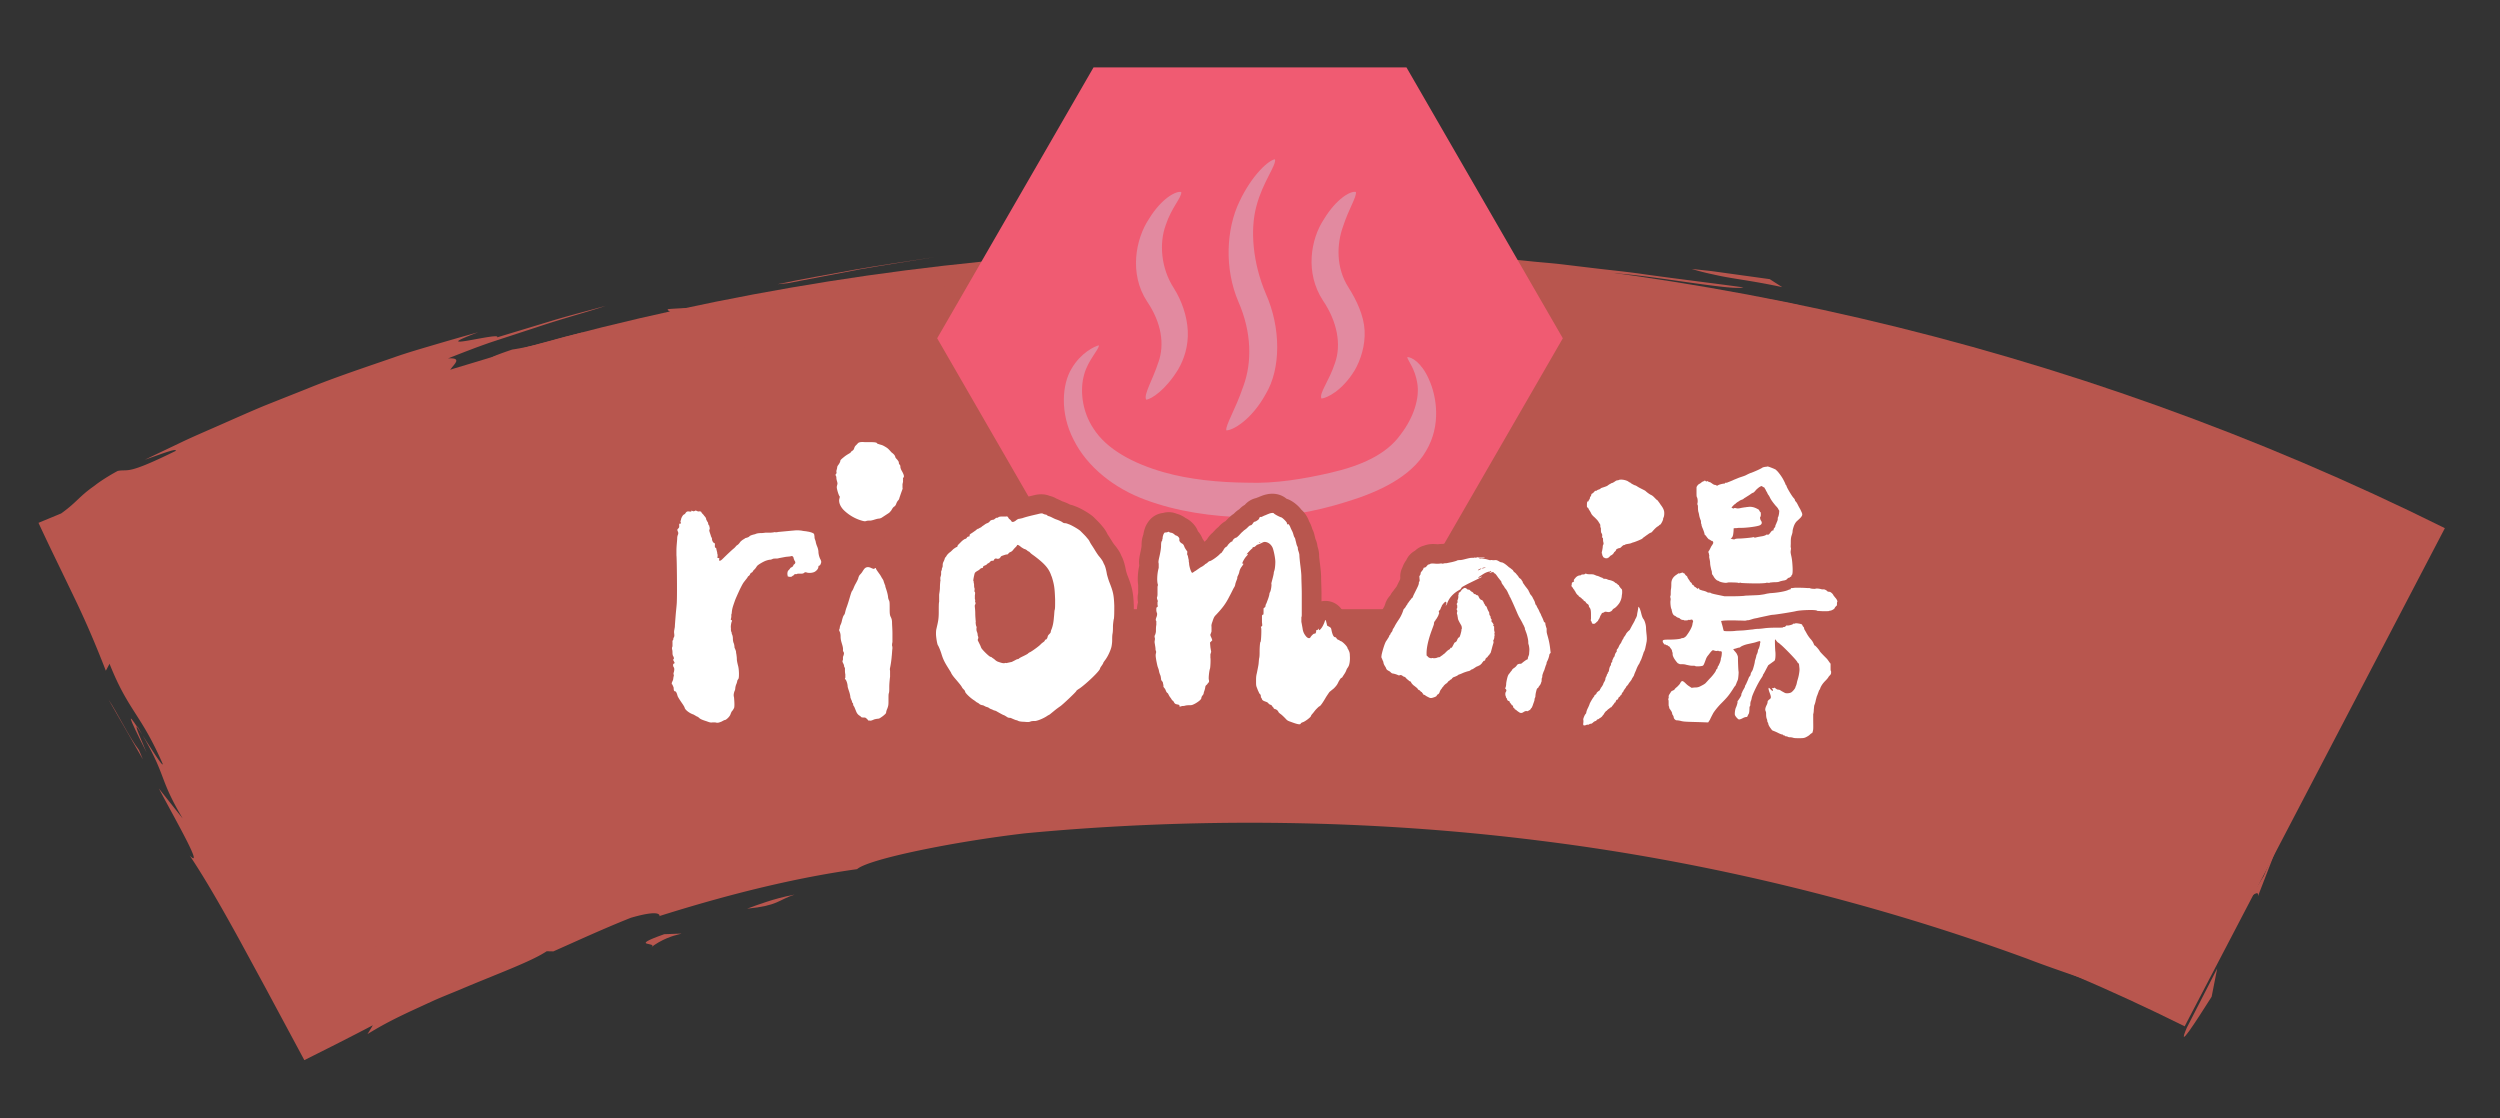 <svg id="Layer_2" xmlns="http://www.w3.org/2000/svg" viewBox="0 0 380 170"><rect x="0" y="0" width="380" height="170" fill="#333333" stroke="none"/><defs><clipPath id="clippath"><rect width="380" height="170" fill="none"/></clipPath><style>.cls-1{fill:#fff}.cls-2{fill:#b8564e}.cls-4{fill:#e28aa0}</style></defs><g id="_デザイン"><g clip-path="url(#clippath)"><g><g><path class="cls-2" d="M332.07 156c-89.25-44.37-194.88-44.37-284.13 0-13.18-25.24-26.37-50.48-39.55-75.72 114.1-56.72 249.13-56.72 363.23 0-13.18 25.24-26.37 50.48-39.55 75.72z"/><g><path class="cls-2" d="M332.41 156.18c-1.62 3.78 1.27-.77 3.76-4.68l.84-4.28-4.6 8.96zM343.19 136.28l4.14-10.69-3.25 7.58c-4.8 7.79-.64-1.7.75-4.87-6.64 13.4-1.16 5.52-1.63 7.98zM352.68 115.95c3.46-6.43 1.78-5.01.12-2.41.09.59-1.78 5.01-.12 2.41zM22.27 114.36c-.79-1.9-1.8-4.09-1.44-3.9-1.27-1.92-1.67-2.25 1.44 3.9z"/><path class="cls-2" d="M20.83 110.46c.24.37.5.77.81 1.24-.23-.4-.43-.74-.69-1.19-.09-.11-.07-.03-.12-.05z"/><path class="cls-2" d="M118.11 51.45c3.9-1.1 7.03-1.56 10.08-2.08 1.53-.25 3.05-.49 4.65-.74 1.61-.22 3.31-.46 5.2-.77l4.36.48c8.17-1.27 3.53-1.26 9.46-2.42 3.79-.12 9.65-.42 15-.9 5.36-.3 10.23-.65 12.03-.69 1.25.23.48.39-.75.57-1.23.19-2.92.39-3.52.56 4.83-.42 7.08-.7 9.63-1.05 2.55-.32 5.39-.67 11.43-.55l.2.28c14.43-.54 30.85.26 47.53 2.28 16.69 2 33.63 5.21 49.34 8.86-2.11-.58-1.52-.66-2.29-1.06 13.63 3.33 27.93 7.68 41.67 12.58 1.72.61 3.43 1.22 5.14 1.82 1.7.62 3.37 1.29 5.05 1.93 3.34 1.29 6.68 2.5 9.89 3.86 1.62.65 3.22 1.3 4.8 1.94 1.59.63 3.16 1.26 4.69 1.94l1.15.49.95.4c.55.22 1.09.44 1.63.66 1.16.46 2.3.92 3.42 1.37-1.89 4.46-3.64 8.6-5.27 12.44 1.02-2.03 2.16-4.21 3.38-6.52 1.1-2.04 2.26-4.21 3.47-6.44-1.75-.87-3.54-1.77-5.36-2.69-.99-.5-2-1-3-1.5-1.04-.53-2.1-1.04-3.17-1.52-4.29-1.95-8.6-4.04-12.95-5.75-2.17-.87-4.32-1.74-6.42-2.58-2.12-.81-4.22-1.52-6.25-2.22-2.04-.69-4.01-1.34-5.92-1.92-1.92-.53-3.76-1.01-5.51-1.43-1.59-.74-3.45-1.45-5.37-2.13-1.94-.63-3.95-1.21-5.83-1.77s-3.64-1.09-5.08-1.6c-1.45-.49-2.59-.92-3.22-1.37-12.9-3.98-22.3-5.58-31.51-7.16-2.32-.33-4.62-.66-6.98-.99-2.36-.34-4.76-.71-7.29-.99-2.53-.31-5.16-.66-7.96-1.04l-8.99-1.09c-3.65-.66-1.81-.93-2.82-1.56l10.23 1.07c3.41.39 6.8.89 10.2 1.33l-6.16-1.18-3.09-.58-3.1-.5c5.46.19 18.47 2.72 20.11 2.16-4.47-.62-9.62-1.23-15.05-1.99-2.71-.4-5.52-.66-8.34-1.01l-4.25-.51c-1.42-.17-2.85-.27-4.27-.41-11.35-1.21-22.5-1.57-30.35-1.24 3.68.29 7.82.4 12.13.64 2.15.14 4.35.28 6.55.42l3.3.23c1.1.1 2.19.22 3.27.34 3.79.72 9.67 1.52 9.22 2.02-12.45-.67-23.78-1.27-35.22-1.6-11.44-.21-22.98-.18-35.7.74-3.18.28-6.94.56-10.03.71-3.09.18-5.52.33-6.07.12 4.16-.59.97-.68 4.38-1.26-4.49.66-4.67 1.13-5.36 1.56-.35.22-.82.43-2.02.66-1.2.24-3.13.43-6.37.83l1.46-1.92c-2.48 1.24-6.45 1.64-10.96 2.09-2.24.27-4.62.53-7 .89-1.19.18-2.38.38-3.56.61-1.17.25-2.32.56-3.45.91-3.42-.03 2.57-1.67 9.68-2.77-8.12.94-8.65 2.16-15.04 3.31l5.8-2.57c-3.29 1.33-6.35 1.83-9.09 2.05-2.73.29-5.15.27-7.13.46-.37.46 3.42.73-5.08 2.55-3.67.72-1.9-.1-2.8-.09-.38.48-3.28 1.82-8.81 3.31-.57-.09.3-.53 1.35-1.01 1.05-.45 2.28-.95 2.4-1.23-1.05.27-2.05.53-3.01.78-.96.27-1.87.52-2.75.76-1.76.47-3.39.84-4.96 1.07-7.28 2.46.67.53-3.69 2.33-11.34 3.15-1.61-1.27-6.07-.98 2.08-.82 4.31-1.7 6.59-2.48 2.29-.75 4.6-1.51 6.78-2.22 4.36-1.47 8.3-2.49 10.57-3.29-2.76.77-5.53 1.47-8.27 2.3l-8.21 2.49c.82-.93-11.4 2.44-2.88-.78-2.07.57-4.18 1.18-6.33 1.81-2.15.64-4.35 1.26-6.52 2.03-4.36 1.51-8.84 2.98-13.19 4.76-2.18.87-4.36 1.73-6.51 2.59-2.14.89-4.24 1.83-6.31 2.74-2.07.92-4.12 1.78-6.08 2.71-1.96.94-3.88 1.85-5.73 2.74 2.21-.76 4.99-1.86 4.69-1.34-7.62 3.75-7.05 2.71-8.81 3.04-1.38.75-2.34 1.38-3.07 1.9-.18.13-.34.26-.5.38-.21.15-.41.29-.59.43-.38.28-.69.54-.97.78-1.1.96-1.73 1.73-3.46 2.97l-3.45 1.43c1.3 2.8 2.45 5.17 3.47 7.27.87 1.8 1.61 3.34 2.35 4.88 1.34 2.84 2.6 5.67 4.42 10.33l.56-1.06c2.89 7.25 4.74 7.56 8.09 15.24.03.51-1.68-2.21-3.07-4.38 3.72 6.41 2.42 6.44 6.1 12.66l-3.63-4.57c2.7 5.08 6.91 12.41 4.7 10.21 2.24 3.33 4.82 7.83 7.51 12.72l4.09 7.53c1.96 3.66 3.93 7.31 5.82 10.84 3.73-1.86 7.25-3.64 10.41-5.3-.25.44-.52.88-.81 1.34 2.42-1.48 4.04-2.29 6.47-3.44 1.18-.54 2.43-1.12 3.72-1.71 1.3-.57 2.65-1.1 3.99-1.66 5.33-2.27 10.67-4.19 13.06-5.78l1.01.02c3.9-1.73 7.8-3.53 11.79-5.11 5.58-1.62 4.06.2 4.4-.28 12.12-3.82 21.88-5.98 29.98-7.11 1.78-1.57 14.95-4.22 25.57-5.45 25.61-2.42 52.39-2.15 78.43 1.15 26.04 3.25 51.25 9.62 73.84 17.91 6.71 2.59 16.3 5.45 24.68 8.95-2.47-1.26-4.39-2.2-6.05-2.98-1.65-.79-3.04-1.38-4.44-1.93-2.79-1.13-5.56-2.25-10.6-4.28a83.85 83.85 0 01-4.78-2.34 83.46 83.46 0 01-3.77-2.03c-2.34-1.34-4.54-2.69-7.78-4.15l3.08 2.08c-5.38-1.42-7.14-2.17-8.64-2.78-1.51-.58-2.76-1.05-7.09-1.88l.8-1.39c-1.59-.1-4.21-.79-6.81-1.63-2.59-.85-5.17-1.83-6.68-2.39l-3.05.36c-3.31-1.16-6.1-1.96-8.27-2.7-2.18-.73-3.75-1.41-4.71-2.09l.48 1.1c-.62-.28-2.58-.72-5.06-1.23-1.24-.25-2.6-.52-3.98-.8-1.39-.24-2.8-.49-4.12-.72-5.28-.99-9.24-1.68-4.98-1.99-2.06-.04-3.97.23-8.39-.46l-.56-1.07c-3.23-.21-6.64-.43-9.46-.7-2.83-.2-5.09-.44-6-.79 3.51.01 4.72-.33 5.91-.68-3.42-.27-6.07-.42-8.15-.49s-3.58.03-4.69.11c-2.22.2-2.85.59-3.4.98-1.08.81-1.77 1.54-13.78 1.56l.28-.64-6.09.77c-2.14-.25-4.28-.38-6.43-.57-1.07.32-2.4.58-3.94.79-1.53.25-3.27.47-5.16.65-3.78.33-8.16.71-12.72 1.11-9.11.88-18.97 2.11-25.97 4.11-2.79.58-6.06 1.09-9.99 1.63-1.96.27-4.06.69-6.34 1.14-1.14.23-2.32.49-3.55.77-1.22.29-2.48.66-3.78 1.03l.94.76c-4.36.64-14.41 3.14-24.3 6.06-9.88 2.96-19.61 6.28-23.83 6.97-7.29 4.07.89-.17 1.03.62-1.49.78-2.92 1.5-4.08 2.08-.46.28-.91.53-1.32.74-.82.42-1.47.66-1.97.78-.16-.63-.17-1.17-.1-1.56.02-.1.04-.19.07-.27l.02-.06v-.03s.02 0 .01-.02l-.03-.08c-.08-.22-.17-.44-.25-.67-.35-.91-.74-1.9-1.23-3.01-4.96-8.44 3.13 6.8.04 2.49-6.27-13.63-6.71-10.22-14.7-26.93-.36-1.88 2.55 4.06 3.76 5.58-3.2-5.12-7.2-12.53-11.48-20.7-2.13-4.09-4.35-8.36-6.56-12.63-1-1.92-1.99-3.84-2.98-5.74-.28-.53-.56-1.06-.83-1.58.34-.18.67-.35 1-.51.17-.06.34-.12.51-.17l.25-.08.06-.02.21-.09.49-.22c1.32-.58 2.66-1.21 4.06-1.77 2.79-1.16 5.7-2.37 8.69-3.62 6.04-2.38 12.43-4.88 19.04-7.14 13.18-4.6 27.05-8.55 39.47-11.29l.37-.46c2.62-.41 5.27-.94 7.95-1.55 2.69-.56 5.44-1.14 8.23-1.78 1.4-.31 2.8-.66 4.23-.94 1.43-.28 2.88-.56 4.34-.84 2.93-.54 5.9-1.15 8.97-1.48-2.02.12-4.03.31-6.04.52zM270.87 43.63l-1.87-1.2-5.93-.82-2.96-.41-2.97-.32c1.17.36 2.21.61 3.2.82.99.23 1.95.41 2.97.58 2.03.34 4.31.66 7.56 1.36z"/><path class="cls-2" d="M267.86 45.68l3.09.38 3.08.46c-3.27-.74-6.58-1.25-9.87-1.87l3.71 1.03zM118.17 43.2l1.54-.15 11.14-2.14c3.73-.65 7.47-1.22 11.21-1.83-4 .63-8 1.18-11.98 1.88-3.97.75-7.96 1.4-11.91 2.24zM21.13 114.01c-1.59-2.09-3.15-5.47-4.66-7.72l5.25 9.14-.59-1.42zM98.88 144.07c1.64-1.31 3.51-1.87 4.3-2.05.79-.19.48-.09-2.22-.02-5.83 2.07-.54 1.06-2.08 2.07zM120.76 135.98c-1.75.34-3.09.72-4.22 1.09-1.13.36-2.06.71-2.98 1.05 4.73-.47 4.69-1.3 7.2-2.14z"/></g></g><g><polygon points="213.78 10.24 166.22 10.24 142.45 51.42 166.22 92.6 213.78 92.6 237.55 51.42 213.78 10.24" fill="#f05b72"/><g><g><path class="cls-4" d="M186.39 65.41c.93.06 3.83-1.56 6-5.51 2.32-3.84 2.34-10.07 0-15.29-1.97-4.65-2.4-9.68-1.41-13.3.95-3.62 3.06-6.23 2.82-7.09-.88.06-3.47 2.3-5.41 6.43-1.99 4.13-2.33 10.18-.13 15.27 1.99 4.56 2.07 9.14.74 12.75-1.23 3.63-2.7 5.88-2.61 6.73zM176.07 55.07c-.88 2.74-2.28 4.91-1.85 5.68.78-.07 2.95-1.46 4.87-4.61.91-1.56 1.57-3.61 1.45-5.88-.11-2.25-.93-4.59-2.14-6.5-1.95-3.02-2.21-6.8-1.22-9.52.91-2.76 2.48-4.25 2.37-5.05-.78-.21-3.01.96-4.93 4.12-2 3.02-3.02 8.29-.28 12.49 2.2 3.24 2.71 6.5 1.74 9.27zM202.92 55.17c-.88 2.74-2.48 4.65-2.05 5.41.78-.07 3.12-1.14 5.04-4.29.91-1.56 1.63-3.79 1.51-6.06-.11-2.25-1.22-4.6-2.43-6.51-1.95-3.02-1.82-6.63-.83-9.35.91-2.76 2.05-4.39 1.94-5.19-.78-.21-2.95.99-4.87 4.15-2 3.02-2.89 8.13-.15 12.33 2.2 3.24 2.82 6.72 1.85 9.49z"/></g><path class="cls-4" d="M217.2 57.66c-1.15-2.6-2.67-3.42-3.31-3.38.17.66 1.19 1.75 1.54 3.98.37 2.18-.5 5.14-2.53 7.78-2.17 3.05-6.02 4.76-10.75 5.84-3.93.9-8.27 1.65-12.59 1.49-4.3-.04-8.75-.48-12.64-1.58-4.68-1.33-8.71-3.5-10.7-6.63-1.84-2.74-2.06-6.03-1.44-8.2.59-2.21 2.23-3.77 2.26-4.47-.63.12-2.79 1.15-4.17 3.56-1.4 2.29-1.82 6.69.33 10.81 2.05 4.13 6.22 7.41 10.96 9.13 4.78 1.78 10.09 2.52 15.27 2.65 5.16.11 10.35-.83 15.22-2.36 4.83-1.46 9.83-3.77 12.1-7.72 2.36-3.92 1.6-8.39.45-10.88z"/></g></g><g><g><path class="cls-2" d="M109.01 112.84c-.23 0-.43-.02-.59-.05-.11 0-.22.01-.32.01-.7 0-1.25-.19-1.7-.36-.68-.21-1.37-.48-1.94-.93-.08-.04-.16-.09-.24-.14l-.07-.04c-1-.39-2.35-1.26-2.88-2.65v-.01c-.55-.78-.83-1.26-.99-1.62-.39-.43-.69-1-.81-1.7-.04-.08-.08-.16-.11-.24-.24-.58-.41-1.47.02-2.58-.01-.21 0-.43.03-.64-.1-.42-.12-.86-.06-1.28-.02-.17-.03-.33-.03-.49-.08-.36-.09-.67-.09-.86v-.01c-.1-.5-.1-.99 0-1.47v-.09c-.05-.52.04-1.04.24-1.5v-.06c0-.44.04-.75.09-.99.01-.09.03-.16.04-.22.02-.31.06-.85.1-1.42l.02-.21c.02-.32.06-.66.09-.99.04-.37.08-.71.08-.92v-.13c.05-1.07 0-5.66-.04-6.47-.01-.12-.02-.24-.02-.37v-.77c0-.49.04-1.02.08-1.48.02-.19.03-.35.04-.48 0-.22.02-.45.06-.66-.12-.78.04-1.42.29-1.91.06-.35.17-.67.32-.95v-.05h.02c.19-.78.67-1.67 1.42-2.26.66-.73 1.41-1.02 2.07-1.11.32-.11.65-.17.98-.17.12 0 .23 0 .34.02.1-.01.21-.02.31-.02.29 0 .6.05.89.13h.01c1.06.1 1.96.66 2.48 1.47.1.11.18.21.25.3.19.21.39.48.57.84.08.16.15.33.21.5.11.18.21.39.29.63.16.31.27.64.32.99.02.09.04.19.06.31.14-.11.29-.22.46-.33.06-.04.13-.08.2-.12.23-.16.47-.28.69-.37.05-.02.11-.04.16-.06.29-.19.61-.34.97-.46.2-.07.39-.12.55-.16.42-.15 1.01-.29 1.82-.29.03 0 .09-.01.12-.02.26-.04.44-.04.53-.04H117.03c.23-.05.47-.08.71-.08h.15c.1-.01.21-.03.31-.03l.61-.06c.49-.05 1.18-.11 1.95-.17.08 0 .17-.01.25-.01.29 0 .69 0 1.31.09.08.01.16.03.24.04.23.03.43.05.6.08 1.77.25 2.98 1.11 3.42 2.43.05.16.09.33.12.5.02.11.05.27.07.47 0 .03.05.15.05.15.05.15.09.31.11.47.26.62.41 1.22.44 1.86.27.54.42 1.15.42 1.69 0 .67-.21 1.38-.56 1.98-.3.85-.93 1.62-1.79 2.13-.88.53-1.84.61-2.34.61h-.28c-.34.09-.65.11-.89.12-.79.48-1.55.48-1.88.48-.2 0-.4-.02-.59-.06l-.29-.06a2.98 2.98 0 01-2.25-1.99c-.16.23-.35.45-.57.64-.11.14-.22.27-.35.4-.08.11-.15.2-.23.3l-.21.28-.06.08c-.07.12-.16.3-.33.65-.13.28-.52 1.14-.61 1.38q-.3.86-.33 1.19v.07c.13.48.17 1.11-.09 1.81.02.06.03.13.04.2.16.46.22.93.23 1.3.09.27.15.55.19.81.01.03.02.06.03.1.09.24.21.61.25 1.08.02.1.04.22.05.37.03.23.06.52.07.82.02.14.07.29.09.38.13.53.58 2.59-.19 4.11-.04.14-.09.3-.16.47-.03.29-.1.56-.17.79v.1c.1 1.26.09 2.07-.21 2.82-.03.07-.06.15-.1.22-.11.23-.25.49-.44.76-.45 1.15-1.52 2.21-2.65 2.58l-.14.07c-.08.04-.15.07-.23.1-.47.19-1.04.39-1.76.39z"/><path class="cls-2" d="M132.11 112.58c-.81 0-1.4-.29-1.83-.62-.43-.1-.92-.31-1.38-.73a4.165 4.165 0 01-1.53-1.93c-.06-.16-.12-.31-.17-.42-.11-.18-.26-.45-.37-.81-.09-.18-.16-.36-.2-.54a3.11 3.11 0 01-.09-.24c-.1-.24-.23-.61-.26-1.07 0-.03-.02-.08-.03-.12-.17-.5-.3-.91-.36-1.33-.44-.7-.58-1.49-.41-2.24-.01-.12-.02-.23-.02-.33-.02-.07-.04-.15-.05-.22-.01-.03-.02-.05-.03-.08-.36-.9-.37-1.64-.2-2.24 0-.09.02-.18.03-.27-.03-.18-.04-.36-.04-.55-.2-.68-.33-1.18-.35-1.87a3.31 3.31 0 01-.08-2.13c.01-.08.03-.15.05-.23l.06-.24c.05-.21.13-.42.23-.61.16-.69.34-1.2.57-1.62.06-.25.14-.52.25-.81.13-.34.34-1.01.46-1.42.19-.65.36-1.19.68-1.67.1-.24.24-.58.46-.94.04-.07.09-.17.14-.26.05-.21.13-.41.22-.6l.05-.1c.22-.51.53-.84.69-1.01 0 0-.02.04-.05.09.34-.56.81-1.24 1.57-1.66a3.763 3.763 0 012.88-.35h.12c1.26 0 2.34.76 2.82 1.85l.18.25c.14.18.33.45.54.85.29.43.49.86.61 1.29.02.05.04.1.05.15 0-.01-.02-.04-.03-.07.13.29.22.57.28.86.06.19.12.37.18.57.07.26.18.68.25 1.12.28.71.28 1.32.28 2.49v.09c.24.58.36 1.18.36 1.87 0 .09 0 .23.02.39.02.37.04.81.04 1.21v1.36c0 .14 0 .27-.03.41.02.17.03.35.03.54 0 .14 0 .28-.03.42-.02.13-.03.28-.04.42-.02.27-.04.54-.07.8-.05.53-.14 1.13-.22 1.59v1.03c0 .13 0 .25-.02.37-.06.47-.09.96-.09 1.16 0 .58 0 1.05-.12 1.56v.45c0 .77 0 1.37-.37 2.36 0 .03-.02.05-.03.08-.21 1.21-1.07 1.93-1.51 2.3-.06.05-.12.09-.18.14-.59.42-1.25.89-2.2.96-.28.11-.63.23-1.04.28-.2.04-.41.07-.62.07zm-.64-30.33c-.5 0-.93-.1-1.32-.21-.98-.28-2.44-.88-3.82-2.16-1.19-1.08-1.83-2.55-1.77-3.94-.29-.85-.37-1.66-.37-1.86s.02-.38.04-.53c-.02-.11-.04-.23-.06-.35-.22-.67-.22-1.36 0-2 .02-.19.06-.35.09-.49 0-.03.01-.07.02-.1.09-.67.36-1.18.59-1.52.32-.99 1.09-1.61 1.69-2.09.04-.03.08-.07.13-.1.19-.14.38-.26.54-.36l.04-.04c.15-.28.35-.59.64-.88l.16-.16c.41-.47.9-.8 1.46-1.01.46-.17.97-.26 1.54-.26.17 0 .31 0 .42.01h.67c1.13 0 1.95.2 2.55.52.45.11.97.35 1.53.72.56.35.9.68 1.31 1.13.14.12.28.23.39.35.33.33.6.72.79 1.12 0 0 .01.02.02.02.17.23.51.67.7 1.29.16.31.27.65.33 1.01.6 1.19.66 2.14.49 2.86 0 .25-.04.48-.08.68.08.76-.14 1.34-.27 1.7-.04.12-.11.29-.19.54l-.12.36c-.12.47-.33.92-.62 1.31-.22.53-.54.99-.93 1.35-.01.02-.02.04-.03.05-.25.37-.53.67-.71.86-.15.15-.32.29-.5.41l-1.18.77c-.09.06-.19.12-.29.17-.27.14-.79.35-1.4.42-.07.02-.14.04-.2.06-.16.05-.33.1-.54.14-.19.05-.51.11-.89.11-.28.07-.55.1-.83.1zM156.23 112.76c-.17 0-.39-.01-.7-.04-.75-.02-1.4-.14-1.92-.36a5.98 5.98 0 01-.76-.28 3.81 3.81 0 01-1.42-.56c-.01 0-.03-.02-.04-.03-.34-.14-.7-.34-1.16-.6a4.29 4.29 0 01-.5-.19l-.12-.06-.06-.02a2.91 2.91 0 01-.61-.29c-.13-.04-.26-.1-.39-.16l-.11-.05c-.46-.12-.95-.33-1.39-.66-.26-.14-.45-.29-.57-.39l-.11-.08c-.06-.04-.1-.06-.16-.1-1.19-.83-1.82-1.6-2.15-2.22-.15-.17-.31-.39-.46-.65-.14-.19-.57-.69-.79-.94-.45-.54-.76-.99-.96-1.41l-.49-.78a9.915 9.915 0 01-1.16-2.56c-.08-.27-.21-.57-.26-.68-.62-1.08-.69-2.54-.69-3.2 0-.44.02-.97.15-1.49l.07-.3c.17-.72.2-.87.2-1.58 0-.8 0-1.34.06-1.8v-.8c0-.11.01-.36.07-.69.02-.11.05-.28.05-.43 0-.49.04-.88.06-1.11v-.37c0-.36.06-.65.12-.85v-.1c0-.34.06-.67.17-.99.02-.13.05-.24.08-.35.03-.39.13-.88.39-1.42.05-.17.11-.34.2-.51.11-.24.25-.48.42-.7.02-.04.05-.07.07-.11.3-.44.74-.9 1.18-1.24l.02-.02c.16-.16.41-.41.74-.63.06-.07.13-.14.2-.22l.48-.48c.27-.27.62-.56 1.03-.8.03-.03.06-.05.09-.08.25-.3.57-.56.95-.8l.36-.25c.28-.24.62-.47 1.02-.64.04-.03.09-.07.14-.1l.24-.16c.21-.16.45-.31.69-.43.25-.23.67-.54 1.25-.72.26-.16.55-.28.85-.37.37-.16.77-.25 1.17-.25-.32 0-.57.05-.73.1.27-.07.65-.16 1.27-.16h.33c.12-.01.23-.02.34-.02.54 0 1.06.13 1.51.38h.04c.81-.27 2.16-.57 2.44-.64.34-.09.77-.19 1.3-.19.45 0 .89.08 1.3.25.36.08.71.22 1.04.42.17.07.36.15.55.24.11.06.23.12.32.16.33.11.75.27 1.17.5.33.07.59.17.76.24.71.24 2.27 1.1 2.91 1.74.63.63.91.91 1.18 1.25.25.28.55.68.75 1.08.02.05.07.14.11.22.13.19.4.6.6.93.11.19.25.4.37.57.55.65.91 1.21 1.12 1.75.3.55.53 1.31.7 2.26.08.29.18.62.24.75.68 1.73.88 2.52.95 4.57v.11c0 1.05 0 1.81-.09 2.43-.06.38-.09.64-.09.71 0 .53 0 1.1-.12 1.65v.47c0 .53-.08 1.24-.21 1.73-.19.76-.68 1.95-1.34 2.89-.02.03-.11.15-.13.18-.14.28-.29.52-.42.71l-.09.14c.06-.1.36-.61.36-1.38 0 2.17-3.04 4.54-4.35 5.46l-.09.06c-1.03 1.4-2.67 2.53-2.93 2.7-.13.09-.43.3-.69.52l-.63.52c-.3.26-.59.41-.75.48-.53.35-2.09 1.21-3.44 1.24-.3.09-.67.15-1.12.15zm-3.38-15.02l.08-.04c.12-.07.32-.18.59-.28.2-.12.43-.23.69-.36.09-.05.17-.09.24-.12.2-.16.47-.35.82-.5.14-.09.54-.38.72-.54.02-.02.04-.05.07-.07.07-.07.2-.19.38-.35.07-.09.13-.17.21-.25.09-.17.19-.33.31-.48.03-.08.06-.15.09-.22.05-.16.11-.42.15-.92 0-.05 0-.1.01-.15.02-.14.03-.29.04-.42.02-.3.04-.61.12-.94v-.88c-.05-1.5-.09-1.74-.39-2.69-.1-.32-.18-.56-1.38-1.48-.11-.09-.15-.12-.19-.14-.11-.08-.22-.15-.37-.27-.36.29-.77.48-1.23.58-.28.23-.6.41-.95.52l-.18.06c-.08.03-.17.05-.25.07-.15.08-.32.15-.48.21l-.02.02c-.09.08-.19.15-.29.22-.17.18-.35.34-.56.48.05.21.07.43.08.65.1.47.08.9.04 1.22.03.15.05.31.05.46.08.43.06.87-.03 1.3.02.23.03.51.03.81 0 .23.02.48.04.65v.01c.03.19.05.39.05.59.08.3.12.61.12.93.05.18.09.36.12.55.08.28.12.56.13.84.03.05.05.11.08.16l.22.22c.2.1.4.23.61.39 0 0 .23.16.25.17zM197.51 113.1c-.23 0-.46-.02-.7-.07-.52-.09-1.04-.27-1.58-.47l-.07-.03c-.14-.04-.28-.1-.42-.16-.74-.29-1.28-.81-1.58-1.16-.09-.09-.18-.18-.26-.25-.3-.21-.56-.45-.78-.7-.32-.19-.6-.44-.84-.73-.09-.06-.17-.12-.26-.19-1.05-.46-1.6-1.13-1.89-1.75-.04-.06-.16-.31-.16-.31-.07-.13-.12-.27-.17-.4a2.94 2.94 0 01-.23-.51l-.02-.04c-.05-.09-.09-.19-.12-.29l-.18-.47c-.31-.77-.31-1.34-.31-2 0-.59 0-1.11.19-1.89.06-.28.16-.78.21-1.08l.03-.28c.02-.26.04-.56.11-.87v-.37c0-.95.05-1.69.23-2.31.02-.25.03-.62.03-.84-.12-.63-.05-1.17.09-1.6v-.64c0-.15 0-.3.03-.44-.45.71-.97 1.35-1.7 2.14 0 .01 0 .02-.01.03V96c0 .14 0 .29-.03.43.23.7.19 1.45-.09 2.1l.02.11c.07.44.05.89-.07 1.32.06.87-.03 2.05-.2 2.6-.02.11-.04.3-.05.44.17 1.13-.18 2.06-.72 2.71-.02.08-.09.3-.09.3-.08.42-.24.82-.47 1.19-.32.93-1.1 1.74-2.32 2.42-.04.02-.08.04-.11.06-.49.25-1.11.55-2.11.55h-.09c-.19.04-.38.08-.58.1-.29.07-.57.1-.85.1-.74 0-1.43-.25-1.97-.69-.55-.26-.98-.63-1.35-1.13-.19-.19-.38-.43-.55-.72-.16-.2-.28-.4-.39-.59-.24-.26-.39-.52-.53-.8-.02-.05-.05-.11-.08-.18-.33-.45-.54-.94-.61-1.46-.2-.39-.33-.82-.37-1.27-.09-.24-.19-.53-.25-.86 0-.03-.01-.06-.02-.09-.02-.05-.04-.11-.06-.18-.13-.36-.21-.75-.33-1.38-.11-.68-.19-1.21-.14-1.78-.02-.15-.04-.31-.04-.47-.01-.07-.07-.43-.07-.43-.05-.32-.11-.7-.05-1.2-.06-.52 0-1.03.16-1.52 0-.02.01-.04.02-.07 0-.22.01-.45.04-.68-.09-.48-.07-1.01.06-1.57-.03-.17-.04-.36-.04-.57 0-.45.05-.86.16-1.23-.07-.38-.1-.87.02-1.41v-.97-.25c-.14-1.05 0-2.18.17-2.95v-.03c-.09-.7.02-1.3.19-2.06.12-.55.16-.87.16-.94 0-.31 0-.98.27-1.69.03-.24.1-.56.24-.97.04-.13.1-.26.16-.39.72-1.44 1.82-1.84 2.6-1.93.28-.08.57-.12.86-.12.34 0 .78.06 1.24.25.51.13.92.37 1.24.58.03.02.05.04.08.06.37.18.71.42 1.02.73.31.31.65.71.86 1.28.39.44.6.88.71 1.17.11.14.2.28.28.42.04-.03.09-.07.12-.09.09-.1.18-.19.27-.27.17-.29.46-.69.9-1.05.06-.08.13-.15.19-.21.14-.15.35-.38.64-.61.3-.35.67-.67 1.1-.91.2-.22.4-.43.64-.63l.03-.03c.14-.14.29-.26.46-.37 0 0 .1-.07.12-.09.19-.19.46-.45.82-.67.27-.29.55-.51.83-.66.45-.52 1.06-.89 1.73-1.04.12-.05.23-.1.35-.13l.06-.03c.13-.06.27-.11.39-.16.56-.22 1.13-.34 1.67-.34.81 0 1.56.27 2.14.75.03.02.07.04.11.05.02 0 .04.01.07.02.51.17 1.45.76 2.11 1.63.45.39.83.93 1.09 1.58.02.05.04.1.06.16.02.04.08.15.14.26.18.35.28.68.35.92.09.17.2.41.28.7.04.15.07.28.1.41l.1.4c.12.27.26.64.31 1.11.15.49.25.93.25 1.41 0 .19.05.63.1 1.03.1.79.2 1.63.2 2.23 0 .21.01.53.02.89.02.55.04 1.18.04 1.71v1.09c.2-.04.4-.06.59-.06 1.28 0 2.39.78 2.87 2.01.52.51.77 1.08.9 1.57l.04.02c.92.49 1.75 1.34 2.19 2.28.08.13.17.3.27.53.28.6.41 1.18.42 1.89.04.66.06 2.27-.74 3.45-.14.35-.33.7-.53 1-.05.08-.1.15-.14.22-.14.26-.34.56-.65.85-.29.59-.62 1.02-1.18 1.58-.07.07-.14.14-.22.2l-.34.28c-.06.08-.12.18-.18.28-.47.83-1.03 1.76-1.86 2.33l-.05.05c-.04.05-.1.12-.14.18-.07.09-.14.18-.21.26-.53.96-1.5 1.63-2.28 2.02-.57.48-1.29.75-2.08.75zm9.5-9.53"/><path class="cls-2" d="M231.21 111.37c-.51 0-.91-.11-1.16-.2-.23-.07-.44-.18-.64-.3-.23-.15-.51-.32-.77-.54-.29-.19-.54-.42-.75-.68-.2-.2-.37-.43-.51-.69-.04-.06-.13-.18-.13-.18-.36-.3-.6-.63-.77-.95-.05-.08-.09-.17-.13-.25-.14-.22-.24-.46-.32-.72-.18-.48-.23-.95-.23-1.33 0-.14 0-.27.02-.4-.06-.36-.05-.72.02-1.07-.24.16-.48.3-.71.4-.36.22-.75.39-1.19.49-.08.02-.2.06-.31.1-.17.07-.32.14-.46.2-.17.1-.34.19-.51.27-.11.1-.23.19-.36.27h-.01c-.18.2-.36.37-.55.5-.03.05-.07.09-.1.14-.08.2-.18.38-.3.56-.19.29-.4.53-.61.72-.52.62-1.14.89-1.41 1.01-.06.02-.11.05-.17.07-.36.13-.9.32-1.57.32-.6 0-1.18-.15-1.75-.45-.16-.08-.36-.19-.52-.28-.5-.22-.93-.56-1.26-.99l-.03-.03c-.26-.17-.49-.39-.7-.64-.03-.02-.05-.04-.07-.05-.14-.1-.32-.24-.45-.37-.13-.14-.27-.28-.4-.44-.08-.06-.15-.12-.21-.18-.03-.02-.05-.04-.07-.06-.32-.07-.58-.17-.77-.26-.04-.01-.09-.02-.15-.04-.64-.12-1.2-.44-1.62-.81a3.62 3.62 0 01-1.54-1.72c-.15-.25-.39-.68-.54-1.25-.03-.07-.1-.24-.11-.26-.29-.58-.39-1.26-.28-2.04l.02-.13c.01-.1.03-.21.05-.31.22-.94.58-2.2 1.07-2.97.05-.08.1-.16.16-.24.02-.04.09-.13.09-.13.09-.22.21-.44.36-.64.05-.09.1-.18.16-.26.12-.3.27-.54.4-.73.19-.38.46-.81.83-1.37.16-.23.26-.51.29-.62.05-.17.11-.33.19-.49.16-.33.35-.59.55-.8.02-.03.07-.11.08-.12.14-.27.29-.46.38-.56.02-.03.04-.05.06-.08.1-.14.21-.29.33-.44.05-.07.1-.14.15-.2l.23-.47c.13-.27.23-.46.3-.6.01-.07.04-.22.04-.22-.05-.58.07-1.15.34-1.66.15-.45.38-.81.56-1.05.27-.61.74-1.12 1.33-1.44.44-.42.91-.65 1.33-.76.44-.17.92-.26 1.43-.26a7.686 7.686 0 01.72.04c.26-.04.45-.05.61-.05h.08c.14-.02.27-.03.39-.04l.49-.1c.09-.02.17-.04.24-.06.44-.19.94-.3 1.51-.31.06-.01.13-.03.19-.05.66-.16 1.04-.26 1.55-.29.19-.04.38-.06.57-.07.18-.03.37-.05.55-.05.17 0 .34.01.5.04.8 0 1.41.17 1.88.41h.23c.75 0 1.36.25 1.78.47.54.15 1.22.49 2.05 1.22.21.14.38.28.49.37-.03-.02-.08-.06-.13-.09.33.22.61.48.83.78.14.13.31.29.46.5.14.14.26.29.37.44l.14.14a3.088 3.088 0 01.53.69c.13.19.25.38.34.59l.06.08c.12.15.22.28.29.38.28.33.46.66.58.98 0 .01.01.02.02.03.07.08.12.16.17.23.11.16.26.39.39.69.17.33.31.58.41.88.06.11.12.23.16.34.01.03.03.06.04.09.19.31.3.56.39.79 0 0 .09.16.11.21.05.11.14.28.22.5l.03.05c.06.11.11.23.16.35.29.38.54.89.61 1.55.15.36.22.75.22 1.14v.19c.18.63.41 1.48.53 2.58l.07.6c.07.63-.06 1.27-.37 1.81-.1.33-.21.62-.31.85-.05.22-.12.43-.21.65-.04.13-.08.24-.11.34-.08.3-.19.54-.26.7-.02.16-.05.32-.09.46-.03.41-.12.79-.28 1.15-.15.45-.38.8-.56 1.06-.04.07-.08.13-.12.2 0 .26-.05.46-.14.72 0 .03-.02.06-.03.1-.05.31-.14.56-.2.74-.02.06-.07.21-.1.27-.06.18-.13.4-.24.63-.14.34-.31.64-.51.88-.28.44-.68.81-1.19 1.09-.4.27-.85.45-1.33.51-.33.15-.82.3-1.41.3zm-14.29-14.66"/><path class="cls-2" d="M273.54 115.17c-.64 0-1.14 0-1.68-.13h-.03c-.3-.02-.65-.07-1.02-.19-.32-.06-.6-.17-.84-.29-.11-.04-.21-.09-.32-.15-.21-.08-.45-.18-.72-.31-.11-.06-.24-.11-.33-.15-1.12-.35-1.65-1.1-1.95-1.51-.08-.11-.22-.3-.36-.54l-.23.06c-.6.29-1.2.44-1.77.44-.86 0-1.61-.36-2.21-.89-.56.84-1.5 1.34-2.5 1.34l-1.91-.06c-1.53-.04-2.22-.05-2.95-.25h-.04c-.85-.04-1.66-.4-2.29-1.02a3.52 3.52 0 01-.89-1.46c-.08-.16-.17-.35-.25-.59-.19-.27-.44-.71-.55-1.3-.13-.46-.14-.88-.14-1.19-.08-.36-.09-.79 0-1.26.03-.69.29-1.2.41-1.45.05-.09.15-.27.26-.44.33-.63.79-1.02 1.16-1.26-.17-.21-.32-.42-.44-.62-.05.12-.09.22-.14.31-.06.13-.14.26-.22.38-.04.07-.08.16-.11.25-.01.04-.09.24-.18.43 0 0-.05.11-.05.13-.13.5-.37.87-.55 1.13-.15.32-.32.55-.41.66-.06.09-.14.2-.23.31-.13.21-.28.41-.44.6-.07.11-.14.2-.18.26-.07.14-.15.28-.24.41-.16.37-.4.7-.68.97-.01.02-.03.03-.04.05-.13.22-.29.41-.47.59-.13.2-.28.38-.43.52l-.02.02c-.28.48-.69.87-1.19 1.13l-.06.06c-.12.19-.25.36-.4.52-.22.28-.49.54-.79.74-.1.08-.21.15-.3.21-.1.08-.2.14-.3.2-.19.15-.4.29-.62.39-.41.32-.82.5-1.19.61-.27.11-.57.19-.9.23-.17.05-.36.08-.56.1a3.139 3.139 0 01-3.25-1.74 2.92 2.92 0 01-.31-1.33v-.23c0-.1 0-.2.01-.29 0-.1-.01-.2-.01-.29 0-.75.33-1.58.64-2.14.12-.38.26-.7.35-.87.04-.07.07-.15.1-.21.21-.66.68-1.39.91-1.73.14-.29.33-.55.56-.79.15-.22.32-.41.49-.57.08-.13.17-.26.26-.38.04-.09.08-.18.13-.27.07-.27.16-.51.25-.71.07-.22.17-.46.31-.7.05-.24.15-.57.31-.91.05-.2.13-.39.21-.57.05-.16.11-.32.19-.49.07-.19.16-.36.25-.51.06-.17.13-.34.22-.52.02-.06.03-.11.05-.17-.21.04-.43.07-.67.07-1.57 0-2.66-.92-3.1-2.05-.26-.48-.45-1.13-.35-1.93v-.22c-.13-.11-.24-.22-.35-.35-.02-.02-.04-.04-.06-.05-.27-.18-.5-.39-.7-.62v-.01c-.15-.15-.37-.39-.6-.73-.07-.1-.13-.21-.18-.31 0-.01-.02-.02-.03-.04-.14-.16-.26-.34-.37-.53-.42-.58-.64-1.24-.64-1.91 0-.18.02-.38.06-.58.06-.81.36-1.41.72-1.83.13-.23.29-.45.48-.67.56-.7 1.32-1.18 2.14-1.39.25-.1.49-.16.71-.2.16-.06.33-.11.5-.14-.04-.54.06-1.01.13-1.27 0-.05.02-.1.03-.14 0-.12.02-.23.04-.35-.06-.2-.1-.41-.12-.63-.12-.36-.17-.72-.19-1.04v-.02c-.58-.51-.98-1.02-1.22-1.56 0 0-.05-.08-.06-.1-.48-.5-.85-1.26-.85-2.39 0-1.06.29-1.82.71-2.37.05-.11.1-.23.17-.34.24-.61.64-1.12 1.16-1.48.42-.43.87-.68 1.29-.82.06-.03.13-.06.19-.09.26-.16.57-.31.94-.42 0 0 .17-.05.18-.06.13-.09.28-.18.44-.27.19-.12.39-.23.61-.31.22-.15.71-.44 1.39-.55.24-.07.51-.12.81-.13.1 0 .2-.01.31-.01.31 0 1.68.05 2.79.82.15.08.3.17.43.27.32.12.59.27.8.41.17.11.29.16.57.3.4.2.8.4 1.19.78l.06.04c.66.32 1.1.76 1.4 1.06.29.21.57.49.83.87.14.17.24.34.33.48v-.86c0-1.37.94-2.58 1.91-3.14.21-.17.54-.39.95-.56.43-.22.91-.35 1.39-.35.23 0 .46.03.68.08.34.03.73.12 1.14.33.1.04.19.07.28.11.17-.06.36-.12.57-.15.01 0 .34-.14.42-.17l.47-.2.53-.22c.17-.06.37-.13.56-.19.12-.04.25-.08.35-.12.37-.19.73-.36 1.1-.48.61-.24.92-.4 1.03-.45.54-.36 1.12-.5 1.59-.57.1-.02.19-.03.29-.03.26-.04.45-.05.57-.05.86 0 2.7.68 3.4 1.38l.08.08c.72.67 1.41 1.78 1.65 2.28.09.18.17.34.24.5.15.23.27.48.36.74.13.24.37.64.5.83.2.22.43.52.61.91.22.31.38.63.55.96.03.07.07.14.11.2.1.17.21.37.32.61.09.2.21.47.28.68.02.07.04.14.06.2.24.96.12 1.85-.35 2.65-.27.49-.6.83-1.02 1.23-.04.42-.15.79-.25 1.11V82.85c.04.3.05.62 0 .99.15.68.21 1.2.26 2.18 0 .11.01.24.02.4.09.01.18.03.27.05.13-.01.26-.02.4-.02.35 0 .72.04 1.1.11.71.01 1.33.25 1.8.53.91.3 1.68.97 2.13 1.7.03.03.05.06.07.09.27.3.5.65.67 1.01.35.73.43 1.51.27 2.22-.08.91-.44 1.54-.84 1.96-.27.42-.68.85-1.3 1.19-.38.22-.8.38-1.21.46-.28.08-.57.12-.88.13.06.09.12.19.18.3.42.4.72.84.9 1.13.18.2.46.47.74.75.23.23.49.59.66.84l.1.13c.43.53.66 1.2.66 1.88v.48c.06.26.09.54.09.83 0 .53-.08 1.33-.74 2.21-.07.1-.15.19-.23.28-.25.36-.54.68-.73.86-.09.09-.13.14-.16.17-.07.19-.16.38-.26.56-.06.17-.13.37-.21.58-.03.1-.06.22-.08.31-.04.2-.11.48-.2.75 0 .06-.01.11-.02.16 0 .24-.03.52-.09.8V110c0 .69.02 1.24-.15 1.86-.29 1.11-.86 1.73-1.44 2.09-.31.27-.68.51-1.11.73-.83.42-1.49.5-2.34.5zm-22.52-11.91l-1.5-13.98c.5.08.98.28 1.39.61 0-.27.03-.56.08-.84v-.27c0-1.53.71-2.86 2-3.77l.17-.11c.46-.36 1.02-.6 1.6-.66.05-.01.1-.02.16-.03.21-.05.51-.1.88-.1.17 0 .33.01.49.04.13.02.25.05.37.08-.04-.38-.01-.76.08-1.13-.44-.53-.61-1.09-.67-1.51-.03-.06-.05-.13-.07-.17a6.15 6.15 0 01-.16-.38c-.05-.16-.11-.34-.16-.54a3.51 3.51 0 01-.12-.49c-.21.61-.68 1.64-1.6 2.25-.1.08-.21.17-.34.25-.07.07-.14.15-.21.23-.05.06-.1.11-.15.16-.18.19-.56.57-1.15.82-.05.03-.23.16-.23.16-.05.04-.11.08-.16.11-.45.42-1.22.91-2.62 1.3-.01 0-.14.05-.19.07-.28.11-.55.16-.76.2-.16.12-.35.25-.57.36-.07.09-.13.17-.21.25.11.07.22.16.32.25.42.28.77.66 1.01 1.11.15.17.34.42.5.73.06.13.12.26.16.39.06.19.11.41.14.63z"/></g><g><path class="cls-1" d="M124.51 85.95c-.06.06-.12.12-.12.24 0 .24-.24.53-.53.71-.3.18-.89.24-1.24.12-.18-.06-.24-.06-.41.06-.12.12-.3.12-.59.12h-.35c-.06 0-.24.12-.35.06-.06 0-.12 0-.24.12-.06.12-.18.12-.24.18-.12.12-.18.12-.41.12l-.29-.06-.06-.35q0-.35.12-.53c.12-.12.24-.24.3-.35.06-.12.18-.12.24-.18l.18-.12c.06-.06.06-.24.18-.3.24-.18.24-.35.06-.59l-.12-.3c0-.12-.06-.24-.12-.3q-.12-.12-.3-.06c-.12.06-.53.06-.89.12l-.95.18c-.12.06-.35.06-.47.06s-.36 0-.47.06-.29.12-.41.12-.35.06-.53.12c-.41.12-1.3.65-1.42.83-.06.06-.18.3-.35.47s-.3.3-.3.35-.06.12-.18.18-.18.12-.24.24c0 .06-.12.24-.24.3s-.12.18-.18.24c-.12.18-.24.3-.36.47-.29.35-.35.47-.77 1.3-.35.77-.65 1.42-.77 1.77-.35 1.01-.41 1.18-.47 1.89l-.06.18v.3c0 .12-.06.3-.06.35s-.06.18.06.18q.18.06.06.24c-.06.12-.18.77-.12.95v.24c0 .06 0 .24.06.35q.06.12.06.18c0 .06 0 .12.06.24s.12.35.12.65c0 .24.06.53.12.65s.12.41.12.59.12.3.12.35.12.24.12.41.06.35.06.41.06.35.06.65.12.77.18 1.01c.18.59.18 1.89.06 2.01l-.12.18c-.06.06-.06.3-.18.59-.12.24-.18.59-.18.71s-.06.3-.12.41c-.06.18-.12.41-.12.59s.06.35.06.41.12 1.24 0 1.54c-.06.12-.18.35-.3.47s-.18.35-.24.47c-.06.3-.59.83-.83.89-.12 0-.3.12-.53.24-.3.12-.47.18-.65.18-.12 0-.3-.06-.36-.06h-.35c-.3.06-.47 0-.95-.18-.59-.18-1-.35-1.12-.53l-.18-.12c-.06-.06-.18-.06-.24-.12l-.41-.24c-.59-.18-1.3-.71-1.36-1.06 0-.06-.18-.35-.3-.53-.41-.59-.71-1.06-.77-1.24-.12-.47-.24-.71-.41-.71-.12 0-.18-.18-.18-.47 0-.12-.06-.24-.12-.35-.06-.12 0-.12-.06-.18-.18-.06-.12-.3 0-.53.06-.12.12-.3.12-.41s.06-.3.06-.35c.06-.12 0-.18 0-.24s-.06-.12 0-.3c.12-.35.12-.71 0-.83-.12-.18-.12-.47 0-.53.18-.06.18-.12 0-.41-.06-.12-.12-.24-.06-.24.12 0 .12-.3 0-.47-.06-.06-.12-.3-.12-.47s0-.41-.06-.59c-.06-.3.06-.41.06-.47v-.71c0-.06-.06-.12.06-.18l.06-.12c0-.06 0-.18.06-.3.12-.18.12-.3.06-.77 0-.35.06-.47.06-.53s.06-.24.06-.41c0-.12.06-.89.12-1.66.06-.77.18-1.71.18-2.13.06-1.24 0-6.8-.06-6.98v-.77c0-.71.12-1.54.12-1.95 0-.12.06-.35.12-.47.06-.18.06-.3-.06-.53-.06-.18-.06-.24.06-.35.06-.06.18-.18.18-.3v-.3c0-.12 0-.18.12-.18s.18 0 .12-.18c-.06-.12-.06-.18 0-.3l.06-.24c0-.12.29-.65.41-.65l.18-.12c.18-.3.3-.41.65-.35q.36.06.3-.06t.24 0c.12.06.24 0 .35-.06.12-.06.12 0 .18 0l.12.06.18.06c.18-.06.47 0 .47.12 0 .06.12.18.24.3s.18.24.24.3.12.12.18.24.06.18.06.24l.18.35c.12.12.12.24.12.3l.06.18c0 .06.12.06.12.18s.06.24.06.3v.18c-.12.12-.06.3.06.65.06.18.12.35.12.41l.12.24.06.18c-.06.12.12.47.18.53l.18.12c.12.06.06.12.06.35s0 .3.12.35q.12.06.12.24c0 .12.06.18.06.24s.06.18.06.3.06.24.06.3v.24c-.06.12-.06.24.12.24.12 0 .18 0 .12.18-.06.35.18.3.59-.12.47-.47 1.54-1.48 1.66-1.54l.18-.18c.06-.06.18-.24.3-.3s.3-.24.41-.41.35-.35.53-.47c.18-.06.24-.18.29-.18.12-.06.24-.06.36-.12.18-.06.24-.12.29-.18.06-.06.18-.12.36-.18s.41-.12.47-.12c.12-.06.35-.18.95-.18.3 0 .59-.06.65-.06h.65c.35 0 .59-.06.65-.06.12-.06.18 0 .24 0s.18 0 .47-.06c.12 0 1.24-.12 2.66-.24.24 0 .47 0 .89.06.18.06.53.06.77.12.47.06 1.01.24 1.06.41 0 .06.06.24.06.47s.12.41.12.47l.06.18c0 .06.06.35.18.65.18.41.24.71.24 1.06.06.41.12.59.24.89.12.18.18.41.18.47 0 .18-.12.47-.24.59zM137.24 72.94c.06.18 0 .41-.06.65v.53c.06.18 0 .18-.3 1.06l-.18.53c0 .06-.06.24-.18.35-.12.12-.24.35-.3.53-.06.18-.18.35-.3.41s-.3.3-.41.53c-.12.18-.3.35-.35.41l-1.18.77c-.12.06-.3.12-.41.12-.24 0-.89.24-.95.24s-.18.06-.35.06-.47 0-.59.06c-.18.06-.3.06-.71-.06-.83-.24-1.77-.71-2.6-1.48-.65-.59-.95-1.36-.77-1.89.06-.24.06-.3 0-.35-.12-.12-.41-1.06-.41-1.36 0-.12.06-.3.06-.35.06-.12.06-.24 0-.47-.06-.18-.12-.47-.12-.53 0-.12 0-.24-.06-.35-.12-.18-.06-.24 0-.3s.12-.18.06-.35c0-.24.06-.3.06-.35s.06-.18.06-.3.06-.24.24-.47c.12-.18.24-.41.24-.53s.12-.24.71-.71c.41-.3.77-.47.83-.53l.12-.18.18-.12c.06-.06.18-.12.24-.3s.12-.35.24-.47l.24-.24c.06-.06.12-.18.29-.24.3-.12.77-.06.83-.06h.77c.77 0 1.12.06 1.12.18q0 .06.65.24c.24.06.53.24.71.35.3.18.41.3.83.77.06.06.24.18.35.3.18.18.24.35.24.41s.12.24.3.41c.18.24.24.35.24.41s0 .24.12.35.12.24.12.35.06.35.24.65c.3.53.36.83.24.95-.06.06-.12.12-.06.35zm-1.71 26.96c-.06.65-.18 1.36-.24 1.6-.06.3 0 .41 0 .47v.89c-.06.47-.12 1.12-.12 1.54 0 .53 0 .77-.06.95-.06.18-.06.35-.06 1.06 0 .65 0 .83-.18 1.3-.12.24-.18.53-.18.59 0 .12-.12.24-.47.53-.41.3-.59.41-.71.41s-.47.06-.65.12c-.41.18-.59.24-.77.12.06.18 0 .12-.29-.18-.24-.24-.3-.24-.53-.24-.18 0-.3 0-.35-.06-.06-.06-.18-.18-.3-.24-.18-.12-.35-.3-.47-.59-.12-.3-.24-.59-.29-.71-.06-.12-.18-.24-.18-.35s0-.18-.06-.24-.12-.12-.12-.24-.12-.24-.12-.3-.12-.24-.12-.35-.06-.47-.18-.83-.24-.71-.24-.83c0-.3-.18-.95-.35-1.06q-.12-.12 0-.24v-.53c-.06-.24-.06-.53-.06-.65v-.3c0-.06-.12-.12-.12-.24s-.06-.35-.18-.53q-.12-.3-.06-.35t.06-.24v-.24c0-.06 0-.12.06-.24.12-.35.12-.47 0-.65-.06-.12-.06-.18-.06-.24s.06-.24-.12-.83-.24-.83-.24-1.24c0-.35-.06-.53-.12-.71-.12-.18-.12-.3-.06-.41.06-.12.06-.24.06-.3l.06-.24c.06-.12.18-.35.24-.65.12-.53.24-.83.3-.89l.12-.18c.06-.06.12-.53.3-1.01.18-.47.41-1.24.53-1.66.12-.41.24-.77.29-.83.06-.06.12-.18.18-.3s.18-.47.35-.77c.3-.53.47-.89.47-1.06l.12-.24c0-.06.3-.3.47-.59.18-.3.35-.53.47-.59.29-.18.59-.12.95.06.3.12.36.12.41.06.12-.12.24-.12.24 0 0 .06.12.24.24.41l.29.41c.06.06.24.35.36.59.18.24.29.47.29.59.06.12.12.35.18.47s.06.18.06.24.12.35.24.77c.12.41.18.77.18.89 0 .06.06.3.12.41.12.24.12.35.12 1.48 0 .71.06.89.18 1.12.12.24.18.47.18.83 0 .3.06 1.01.06 1.6v1.36c-.06.24-.06.41-.06.53.06.12.06.35.06.41-.06.41-.06.89-.12 1.3zM169.29 94.11c-.06.35-.12.83-.12 1.12s0 .77-.06 1.06c-.06.3-.06.71-.06 1.06 0 .3-.06.77-.12 1.01-.12.47-.47 1.3-.89 1.89-.18.24-.35.47-.35.53s-.12.24-.24.41-.24.35-.24.41c0 .35-2.07 2.31-3.08 3.02-.29.18-.53.35-.53.41 0 .12-2.07 2.07-2.42 2.31-.18.12-.59.41-.95.71l-.65.53c-.06.06-.24.12-.41.24-.59.41-1.66.83-1.95.77-.06 0-.35 0-.53.06-.29.12-.41.12-1 .06-.41 0-.77-.06-.89-.12s-.24-.12-.3-.12-.24-.06-.77-.3c-.12-.06-.18-.06-.24-.06s-.24 0-.41-.12c-.18-.12-.47-.3-.53-.3s-.59-.3-1-.53a1.17 1.17 0 00-.47-.18l-.24-.12-.3-.12c-.06 0-.18-.12-.29-.18-.12-.06-.3-.12-.36-.12l-.47-.24c-.18 0-.53-.12-.59-.24l-.18-.12-.12-.06c-.06 0-.3-.24-.59-.41-.59-.41-1.24-1.06-1.24-1.24 0-.06-.06-.18-.18-.3s-.24-.24-.29-.35c-.12-.24-.41-.59-1.12-1.42-.3-.35-.53-.71-.53-.77l-.06-.12-.59-.95c-.47-.77-.65-1.24-.83-1.83-.18-.59-.47-1.24-.53-1.3-.12-.12-.3-1.3-.3-1.71 0-.18 0-.53.06-.77.24-1.06.36-1.42.36-2.6 0-.77 0-1.36.06-1.54v-1.06c0-.12.12-.65.12-1.12 0-.53.06-.89.06-.95s.06-.12 0-.24v-.3c0-.06.12-.35.12-.53v-.41c.12-.24.12-.35.12-.41s0-.06.06-.18.06-.24.06-.35 0-.3.12-.53.18-.41.18-.47l.06-.12c0-.06.18-.18.24-.35.12-.18.35-.41.53-.53.18-.12.41-.41.59-.53.18-.12.35-.24.41-.24s.12-.06.12-.18q.06-.12.12-.18l.47-.47c.24-.24.53-.41.59-.41s.18-.06.24-.18.18-.18.3-.18.12-.06.12-.18.06-.18.35-.35l.59-.41c.12-.12.29-.24.35-.24.12 0 .18-.12.24-.12l.24-.12.12-.12.36-.24c.06-.06.24-.18.41-.24.18-.06.35-.18.41-.3.12-.12.18-.18.3-.18l.18-.06h.12l.24-.18c.12-.12.24-.12.35-.12s.12-.12.18-.12.12-.06.53-.06h.59c.12-.06.24 0 .36.24.06.12.18.18.24.24l.12.12.12.18c.12.06.18.06.35 0 .12-.06.24-.12.36-.24.18-.12.29-.18.35-.18s.35-.06.59-.12c.47-.18 1.71-.47 2.25-.59.47-.12.71-.18.89-.06.12.06.3.12.41.12s.24.18.3.18l.12.06c.06 0 .24.06.47.18.24.12.47.24.65.3.36.12.89.35 1.01.47.06.06.24.12.41.12s.41.12.59.18c.35.12 1.48.77 1.71 1.01.65.65.83.83 1 1.06.12.12.3.35.35.47.06.12.18.35.3.53.12.18.35.53.53.83s.41.65.59.89c.36.41.65.83.71 1.06l.12.24c.12.18.3.77.41 1.48.06.24.24.89.41 1.3.53 1.36.65 1.83.71 3.49 0 .89 0 1.6-.06 2.01zm-9.46-6.5c-.35-1.12-.95-1.83-2.42-2.96-.3-.24-.35-.24-.71-.53l-.24-.24c-.06-.06-.18-.06-.3-.18s-.35-.24-.41-.24-.36-.18-.53-.3c-.41-.35-.59-.41-.65-.24 0 .06-.18.24-.3.35-.12.12-.3.35-.35.41-.06.06-.18.18-.36.24s-.29.24-.35.3q-.06.06-.18.06c-.12 0-.29.06-.47.12s-.35.12-.41.18l-.12.18-.12.12-.18.06h-.18c-.18-.12-.41 0-.47.18-.06.12-.12.12-.18.12-.18-.06-.41.12-.47.24l-.18.12-.12.06c-.06 0-.06.12-.3.24-.3.12-.41.18-.41.3s0 .12-.12.12l-.18.06c-.06 0-.24.24-.47.35-.41.24-.47.3-.53.53-.18.77-.18.95-.18 1.01l.06.12v.12c0 .06.06.24.06.35s0 .41.06.53c.06.18 0 .3 0 .35v.18c.12.12.12.18.06.59v.53l.06.18c0 .06-.06.18 0 .3s.06.24 0 .35c-.12.18-.06.35-.06.41s.06.47.06.95.06 1.01.06 1.12c.06.12 0 .12 0 .18s0 .47.12.71c.06.12 0 .24 0 .35s0 .24.06.41c.06.12.12.35.12.41s0 .18.06.3c.06.18.06.24 0 .41s-.06.18.06.41l.29.59.12.3c0 .18 1.18 1.36 1.42 1.42.12 0 .18.06.24.12l.35.24c.06.06.24.24.47.35.65.24.95.3 1.12.24.12-.06.18 0 .24 0l.83-.18.47-.24c.12-.06.3-.18.41-.18s.18-.06.24-.12.3-.18.65-.35.59-.3.65-.35c.06-.06.18-.18.35-.24.36-.18 1.48-1.01 1.6-1.18.06-.06.18-.18.35-.3.18-.12.3-.24.3-.3 0-.12.06-.12.12-.12l.12-.06.12-.18.06-.18c0-.06.06-.24.18-.35.12-.12.3-.3.3-.41s.06-.3.12-.41c.18-.47.3-1.01.36-1.83.06-.47.06-1.01.12-1.12.06-.18.06-.59.06-1.54-.06-1.71-.12-2.25-.53-3.55zM204.89 101.44c-.06.06-.18.24-.24.41-.06.18-.18.41-.3.59s-.24.35-.3.47-.18.12-.24.18-.18.24-.35.53c-.18.41-.3.59-.71 1.01l-.65.53c-.06.06-.29.41-.53.77-.47.83-.89 1.42-1 1.42-.06 0-.24.18-.47.41-.24.24-.47.59-.59.71s-.24.3-.24.35c0 .18-.95.89-1.24.95-.12.06-.3.12-.3.18-.06.12-.12.18-.41.12-.41-.06-1.24-.41-1.3-.41l-.12-.06c-.06 0-.3-.12-.53-.41-.24-.24-.53-.53-.71-.65-.18-.12-.35-.3-.35-.35-.06-.18-.35-.41-.53-.41l-.12-.06c-.06 0-.06-.18-.18-.24-.12-.12-.18-.3-.24-.3l-.12-.06c-.06 0-.18-.06-.3-.18-.12-.18-.29-.24-.47-.3-.35-.12-.53-.24-.53-.41l-.12-.18-.06-.12c.06-.12-.06-.47-.24-.53l-.06-.18-.12-.24-.18-.47c-.12-.3-.12-.41-.12-.95s0-.77.12-1.24c.06-.3.18-.89.24-1.24s.06-.83.12-1.06c.06-.24.06-.65.06-.95 0-.65.06-1.42.12-1.48q.06-.06.06-.18c.06-.3.12-1.71.06-1.95-.06-.18-.06-.24.06-.24.12-.06.12-.12.06-.65v-.89c0-.18.06-.24.12-.24.12 0 .12-.06.12-.65v-.24c0-.06 0-.12.12-.18a.33.33 0 00.18-.3c0-.18.18-.41.18-.47s.35-.83.41-1.3c0-.12.06-.24.12-.35.12-.24.24-1.06.18-1.18v-.12c0-.06.41-1.48.36-1.6l.06-.24c.12-.24.18-.95.18-1.42 0-.53-.24-1.71-.41-2.13-.24-.53-.71-.89-1.24-.89-.12 0-.35.12-.59.24s-.53.18-.59.24c-.06.06-.18.18-.29.24-.12.12-.18.06-.24.06-.12 0-.06.18-.18.24-.18.12-.89.89-.83.89l.12-.06c.12-.06.12.06-.12.3-.29.3-.65.95-.65 1.12l.12.06c.12-.06.06.06-.24.47-.18.24-.3.53-.35.83-.06.24-.18.47-.24.59s-.06.3-.06.35l-.18.47c-.06.18-.12.35-.12.41s-.06.3-.18.47-.41.83-.71 1.36c-.53 1.06-1 1.71-2.01 2.78-.3.3-.36.41-.59 1.12q-.18.47-.12.71v.71c-.06.24-.18.47-.18.53s.06.24.18.47l.12.35-.35.35.06.71.12.71c-.06.12-.06.24-.12.35v.53c.06.24 0 1.48-.06 1.66-.12.3-.24 1.42-.18 1.66s.06.41-.12.53l-.12.18-.12.12c-.06.06-.12.06-.18.3 0 .12-.06.35-.12.53-.06.18-.12.35-.12.41s-.06.24-.18.35c-.12.12-.18.35-.18.41 0 .18-.41.53-.95.83-.35.18-.47.24-.77.24-.18 0-.47 0-.71.06-.18.06-.35.06-.41.06s-.12 0-.24.06c-.24.06-.29 0-.24-.12 0-.06 0-.12-.35-.18-.3-.06-.35-.12-.47-.3-.06-.12-.12-.24-.24-.3s-.12-.18-.18-.24l-.12-.18c-.12-.12-.24-.35-.36-.59-.06-.12-.12-.12-.18-.18q-.06-.06-.12-.18c-.06-.12-.12-.35-.24-.47-.12-.18-.18-.18-.18-.3v-.18c0-.06-.06-.18-.06-.3s-.12-.3-.18-.35c-.06-.06-.12-.18-.12-.3s-.06-.35-.06-.41-.18-.41-.24-.71c-.06-.41-.18-.59-.18-.65-.06-.12-.12-.41-.24-1.01-.12-.71-.12-.89-.06-1.12q.06-.24 0-.35l-.06-.18c0-.06 0-.3-.06-.59-.06-.47-.12-.53-.06-.83q.06-.3 0-.41c0-.06-.06-.18 0-.35.06-.12.12-.24.12-.3s.06-.12.06-.41c0-.24 0-.65.06-.89v-.59c-.12-.12-.12-.24.06-.71.06-.18.06-.35.06-.41s-.12-.3-.12-.53c0-.35 0-.41.12-.47s.12-.12.06-.35v-.41c.06-.12.06-.18 0-.3-.06-.18-.12-.35-.06-.47.06-.18.06-.35.06-.47v-1.12c.06-.12.06-.24.06-.3-.18-.47-.12-1.71.12-2.54v-.65c-.06-.24-.06-.35.12-1.12.12-.53.24-1.18.24-1.6 0-.47.06-.65.12-.71q.06-.06.06-.18c0-.12.06-.18.06-.24v-.12c0-.06.06-.3.12-.47.12-.24.18-.3.29-.3s.24 0 .36-.06.18-.06.3.06l.29.06c.06 0 .18.06.36.18.12.12.29.24.35.24s.18.06.3.18q.18.18.18.35c-.06.24.06.47.35.65.24.12.3.24.41.53.06.18.24.41.3.53.12.12.18.18.12.41 0 .18 0 .3.06.35q.06.06.06.18l.06.3.06.24v.18c0 .06.06.24.06.47.06.47.3 1.24.47 1.3l.3-.18q.12-.12.18-.12c.12-.06.24-.18.35-.24.18-.12.47-.35.65-.41l.35-.24.12-.12c.06-.06.24-.12.36-.24.18-.18.29-.24.35-.24.18 0 1.06-.59 1.48-1.01.12-.18.35-.24.35-.3.06-.12.18-.24.24-.35.12-.24.24-.41.47-.53.18-.12.18-.24.24-.3s.47-.53.59-.47c.06 0 .06-.06.12-.18.12-.24.41-.41.47-.41s.18-.06.47-.35c.12-.12.47-.53.59-.59l.18-.18.18-.12c.06-.06.18-.12.35-.3.18-.18.35-.35.47-.35s.24-.12.36-.3.18-.24.24-.24l.18-.06c.06 0 .18-.12.3-.18s.24-.24.24-.3c.06-.18.18-.24.3-.18l.12-.06c.06 0 .24-.12.41-.18.18-.06.41-.18.59-.24.41-.18.77-.18.83-.06 0 .06.83.53 1.12.59.18.06.83.71.83.83s.18.35.18.24c0-.18.24.12.35.41.06.18.18.41.3.65.12.24.18.53.24.71s.18.3.18.35c.06.18.06.3.12.47.06.24.12.53.18.65s.12.24.12.3 0 .24.06.41c.06.18.18.53.18.71 0 .24.06.83.12 1.36.06.47.18 1.42.18 1.89 0 .53.06 1.71.06 2.6v3.19c0 .12 0 .3-.06.41v.71c.06.24.12.65.18.95.06.53.24.89.53 1.24.24.3.53.35.65.18.12-.24.53-.65.65-.59.12.06.24-.18.24-.41 0-.18 0-.12.06-.12s.12 0 .24-.12c.12-.18.12-.12.12 0-.06.35.41-.12.65-.65.12-.24.24-.53.24-.59.06-.18.12-.24.18-.06.18.71.18.77.24.77l.24.12.18.12c.06.06.12.06.18.41.12.59.3 1.06.53 1.06.06 0 .18.06.24.18s.12.18.18.18l.24.12.18.12c.24 0 1.06.83 1.06 1.06 0 .06.12.18.18.35.12.24.18.41.18.83.06.65-.06 1.42-.24 1.66zM191.64 82.4h-.24l-.06.12.29-.12zM224.78 84.74h.41c.58 0 .71.07.1.1-.41.03-.58.07-.41.1.03 0 .14.03.17 0 .1-.07.68 0 1.02.1.34.1.47.14.51.1 0-.03.1-.03.27 0 .14.03.31 0 .41 0 .17-.03.34.03.68.24.14.07.24.1.31.1.17 0 .61.27 1.12.75.2.1.41.31.51.37.1.07.13.14.13.17s.07.1.14.17.24.17.3.27c.07.1.17.2.2.24s.14.14.17.24c.07.1.14.2.17.2s.14.1.24.2c.07.1.13.24.17.27s.07.1.07.14c0 .07 0 .1.07.17.03.03.17.24.34.48.2.24.34.44.37.48s.07.07.07.1.03.1.07.17.14.24.17.37c.07.1.2.24.27.34.07.1.14.2.14.24s.03.07.07.14.2.37.24.48c.07.2.1.41.14.44.03.03.1.07.1.1s.1.2.17.37c.2.31.24.44.34.68l.14.24c.03.07.07.14.07.17s.07.17.17.37c.1.2.2.48.24.58.03.14.1.17.17.2s.07.07.07.17c0 .14.14.61.2.75v.31c0 .17 0 .27.07.54.17.58.37 1.29.47 2.24l.07.61-.07.07c-.07.07-.14.2-.14.27 0 .17-.2.75-.34.98-.03.07-.07.17-.07.2 0 .1-.03.24-.14.44-.07.27-.14.44-.17.54 0 .1-.14.31-.2.51-.1.27-.14.41-.14.51s0 .2-.03.24-.07.14-.07.37-.03.31-.1.41c0 .07-.03.1-.03.14s-.14.24-.24.37c-.07.07-.1.14-.1.17s-.07.1-.14.14c-.1.07-.14.14-.24.58-.07.24-.1.58-.1.71-.03.1-.07.24-.1.27-.03.03-.03.1-.03.2s-.07.27-.14.48c-.07.17-.14.44-.2.54-.03.1-.1.24-.14.24-.03.03-.1.14-.14.2-.03.07-.1.1-.17.14-.07.03-.13.07-.17.1s-.1.07-.2.03c-.17-.03-.34.03-.54.17-.24.14-.34.14-.54.07-.27-.17-.47-.31-.51-.37-.03-.03-.1-.07-.14-.1-.1-.03-.14-.07-.17-.17-.03-.07-.07-.1-.1-.1-.07 0-.1-.07-.1-.24-.03-.1-.1-.14-.14-.14s-.07-.03-.1-.1-.13-.17-.2-.27c-.1-.1-.1-.17-.1-.2s0-.07-.17-.1c-.07-.03-.14-.07-.14-.1s0-.03-.03-.07c-.03-.03-.07-.1-.07-.17s-.07-.14-.1-.14-.03-.03-.03-.07 0-.1-.03-.14-.07-.2-.07-.34c0-.17.03-.27.1-.37.1-.17.07-.31-.07-.44-.07-.07-.07-.1-.03-.14.07-.07.13-.41.13-.61 0-.24.2-1.15.31-1.32.03-.1.24-.31.34-.48.14-.17.27-.31.27-.37 0-.03.1-.1.17-.17.17-.1.48-.34.54-.51.07-.1.27-.2.44-.2.14 0 .24 0 .37-.14.17-.14.34-.27.65-.48.17-.03.2-.1.2-.17s.03-.24.1-.37c.07-.2.1-.27.1-.41 0-.1.03-.31.03-.48.03-.24-.07-.85-.13-.92 0-.03-.03-.1-.03-.24 0-.2 0-.37-.14-.95-.07-.31-.2-.68-.24-.75-.03-.1-.07-.24-.1-.27-.03-.03-.03-.07-.03-.14s-.03-.2-.1-.31c-.03-.1-.1-.2-.1-.24s0-.07-.03-.07-.07-.03-.07-.07c0-.1-.48-.92-.65-1.22-.03-.1-.13-.27-.17-.37-.31-.75-1.09-2.51-1.15-2.55-.03-.03-.07-.07-.07-.14s-.07-.17-.1-.2l-.2-.44c-.1-.2-.27-.48-.34-.51-.07-.1-.14-.2-.17-.27s-.14-.2-.24-.34c-.1-.14-.17-.27-.17-.31s-.03-.17-.1-.24c-.07-.07-.24-.31-.41-.51-.41-.61-.48-.64-.68-.68.07-.03.07-.07.03-.07-.1-.1-.17-.1-.41-.03-.27.1-.34.03-.07-.1.14-.03.1-.1 0-.1-.07-.03-.1-.03-.1 0s0 .07-.07.07c-.17 0-.58.14-.85.31-.17.1-.47.31-.54.34-.27.17-.41.31-.27.31.03 0 .1-.03.14-.07.17-.1.31-.14.34-.1s-.68.37-2.07 1.05c-.78.41-1.02.54-1.02.61 0 .03-.03.07-.07.1s-.03.03-.03.07-.1.1-.27.2c-.92.51-1.53 1.22-1.8 2-.1.27-.13.31-.2.31q-.1 0 0-.07c.07-.07.07-.1.07-.24 0-.1 0-.17-.03-.17s-.07-.03-.07-.07c-.07-.07-.61.54-.61.68 0 .03-.03.1-.07.14-.03.03-.07.2-.14.34-.1.2-.27.24-.24.31.03.03.03.07.03.14s0 .07.03.07c.03-.03.03.03-.03.14-.03.07-.07.24-.14.37-.17.31-.27.48-.34.54-.03.03-.07.1-.07.14s-.1.1-.14.17c-.03.07-.07.2-.07.24.03.14-.07.34-.34 1.09-.65 1.76-.78 2.88-.78 3.43 0 .27 0 .44.07.44.03 0 .1.07.14.14.17.17.47.24.58.2.07-.03.14-.03.2 0 .14.03.48 0 .61-.07.07-.03.2-.07.24-.07.03.03.24-.03.31-.14.03-.03.07-.07.1-.07s.14-.07.2-.14c.07-.07.24-.17.27-.2l.2-.2c.1-.1.24-.24.34-.31.13-.1.34-.17.34-.27s0-.1.14-.1c.07 0 .1 0 .31-.41.14-.27.2-.41.27-.41.07-.03.24-.14.27-.24.14-.34.2-.44.31-.51.07-.03.13-.07.13-.1s.1-.24.14-.41c.07-.27.13-.48.13-.58 0-.14.03-.24.07-.27v-.07s-.03-.14-.03-.17c0-.07-.03-.2-.17-.41-.27-.48-.37-.68-.41-.88 0-.14-.07-.37-.07-.51-.1-.27-.1-.31-.03-.51q.03-.2-.07-.31c-.03-.1-.03-.14 0-.17.07-.03.07-.1.07-.31 0-.14 0-.27-.07-.31-.03-.07 0-.14.1-.27.03-.14.03-.2 0-.24 0-.07 0-.1.03-.2.03-.07.07-.1.07-.14s0-.14.03-.2c.03-.1 0-.2 0-.27s0-.14.03-.17.03-.07.03-.1c0-.17 0-.2.1-.24.07-.03.17-.1.2-.17.07-.1.2-.31.34-.37.24-.2.34-.2.58-.03.14.14.17.14.24.14q.17-.03.3.14c.1.1.2.17.27.2s.17.1.2.17.1.14.2.17h.1s.17.17.27.17.14.03.2.14c.07.17.2.44.34.51.03.03.1.07.17.07q.1 0 .1.07s.03.07.1.14.1.14.1.2.03.1.1.17c.03.03.07.1.07.14s.1.2.2.24c.03 0 .1.14.17.37.07.17.17.37.2.41.07.1.1.17.1.27 0 .17.03.31.17.44.03.07.03.17.03.2s.03.14.07.2c.14.17.14.24.03.31-.03.03 0 .03.2.31.17.24.17.27.14.34-.07.1-.03.14.03.17.07 0 .07.03.07.31 0 .2 0 .37.03.41.03.03.03.07 0 .07s0 .03.03.07c.03 0 .03.03 0 .17s-.03.17 0 .24.03.1 0 .17c-.03.03-.03.14-.03.2 0 .17-.07.41-.14.48-.03 0-.03.07 0 .2s.03.17-.03.34c-.03.1-.13.44-.2.71-.17.64-.2.75-.24.75-.03.03-.1.1-.14.2-.03.1-.14.17-.17.17s-.07.03-.07.1-.03.1-.1.14c-.07.03-.27.2-.27.31-.03.14-.07.2-.1.2-.1 0-.24.07-.24.14 0 .03-.03.07-.07.1s-.1.07-.1.1-.03.1-.1.14c-.07.03-.1.07-.1.1s-.1.1-.2.14c-.03.03-.1.03-.14.07s-.1.07-.17.07c-.03 0-.2.1-.31.17-.24.17-.47.31-.54.31-.03 0-.1.03-.17.1s-.2.14-.41.17c-.1.03-.48.14-.78.27-.3.14-.58.24-.61.24s-.03.03-.07.03c-.07.1-.37.24-.65.34-.14.03-.24.14-.27.17s-.1.14-.14.17c-.07.03-.2.1-.24.14-.03.07-.07.1-.1.1-.07 0-.17.14-.27.27-.03.03-.07.1-.1.1-.07 0-.44.34-.47.41s-.1.14-.14.17-.07.07-.07.1-.07.1-.14.2c-.17.2-.2.31-.3.58-.07.1-.14.2-.17.2-.07 0-.2.14-.24.24-.03.07-.07.1-.31.2-.47.17-.61.2-.92.03-.14-.07-.34-.17-.44-.24-.1-.1-.2-.14-.27-.14s-.07 0-.07-.03-.03-.1-.1-.17-.14-.17-.14-.2 0-.03-.07-.03c-.03 0-.07 0-.1-.07-.07-.1-.24-.24-.31-.24-.03 0-.14-.1-.2-.24-.03-.03-.41-.34-.61-.48-.24-.24-.31-.34-.34-.41 0-.1-.07-.14-.24-.2-.03 0-.17-.14-.2-.17a.42.42 0 00-.14-.1l-.17-.17c-.1-.14-.17-.2-.41-.27-.14-.07-.17-.14-.24-.17-.17-.07-.34-.07-.37 0-.07.03-.2-.03-.34-.1-.2-.07-.37-.14-.75-.2-.03 0-.2-.1-.27-.2-.1-.1-.24-.17-.3-.2-.2-.1-.31-.2-.37-.37-.03-.07-.07-.2-.14-.27-.1-.17-.24-.37-.27-.64-.03-.14-.07-.24-.1-.27s-.07-.17-.1-.27c-.07-.07-.07-.17-.1-.2s0-.17.03-.44c.2-.88.51-1.8.68-2.04.03-.07.14-.17.2-.31l.2-.31c.03-.07.07-.14.07-.17s.03-.1.1-.17.1-.1.1-.14.03-.14.1-.2c.14-.14.2-.27.24-.48.03-.1.14-.2.17-.27s.1-.14.1-.17.2-.41.68-1.12c.41-.61.61-1.22.68-1.46.03-.07.14-.17.2-.24.07-.07.14-.2.2-.31.07-.1.1-.17.14-.17s.03-.07.03-.1.1-.14.17-.24c.03-.03.2-.31.34-.44.1-.17.2-.27.24-.27s.14-.24.2-.41l.24-.48c.44-.88.58-1.15.58-1.43 0-.1.03-.17.07-.17.03-.03.07-.1.03-.41l-.03-.41.1-.14c.07-.1.1-.2.1-.27-.03-.1.03-.17.3-.51.1-.14.14-.27.14-.31s.07-.07.1-.07c.13 0 .27-.07.41-.27.14-.14.17-.2.2-.2h.1s.1-.03.14-.07c.17-.1.37-.1.75-.07.31.03.44.03.75 0 .2-.03.31-.03.37 0 .07.03.17 0 .27-.03s.27-.03.34-.03c.1 0 .37-.07.88-.17.41-.1.75-.2.78-.24.03-.03.24-.07.44-.07.24 0 .51-.07.78-.14.68-.17.81-.2 1.12-.2.17 0 .3 0 .3-.03-.03-.03.07-.03.1 0s.37-.03.41-.07c.03-.03.03.03.07.03zm-.14 1.93c.07.07.54-.2.54-.27-.17 0-.58.24-.54.27zm.98-.41c-.2.03-.34.07-.34.14 0 .03.1 0 .41-.07.07-.03.14-.03.14-.07h-.2zM241.15 87.24s.23.05.5.05c.41 0 .54 0 .72.09.14.05.32.14.36.14s.23.05.41.14c.18.09.32.14.36.14s.09.05.14.09c.04.05.14.09.27.09s.27 0 .41.09c.14.05.23.09.27.09.14 0 .68.18.81.32.09.05.14.14.18.14s.14.05.23.14c.09.09.18.18.23.18s.05.05.05.09.09.14.18.27.23.23.27.32c.04.14.04.59 0 .72 0 .05-.04.23-.04.36-.05.32-.18.72-.41 1.04-.23.32-.54.63-.72.72-.09.05-.23.14-.27.23-.04.09-.18.23-.32.27-.18.09-.23.09-.5.05-.27-.05-.32-.05-.45.05-.09.05-.18.09-.23.09s-.14.05-.14.09-.05.14-.09.18-.14.23-.18.36c-.05.14-.14.32-.18.36-.04.05-.09.09-.09.14.04.05-.09.14-.23.27-.23.23-.32.27-.41.27-.18 0-.32-.05-.32-.18 0-.05-.05-.14-.09-.23-.09-.09-.09-.14-.04-.32v-.72c0-.54-.05-.86-.23-1.04a.433.433 0 01-.09-.18c0-.18-.09-.27-.23-.36a.634.634 0 01-.23-.23c-.04-.09-.14-.18-.18-.18s-.14-.05-.18-.14c0-.09-.09-.14-.14-.14s-.05-.05-.09-.09-.18-.18-.27-.23c-.09-.05-.23-.14-.23-.18s-.09-.14-.14-.14c-.04-.05-.14-.14-.23-.27-.09-.14-.14-.27-.18-.32-.04-.05-.09-.09-.09-.14s-.05-.09-.09-.14c-.04-.05-.09-.05-.09-.09s-.04-.14-.14-.23c-.09-.09-.14-.18-.14-.23s.05-.14.05-.27q0-.23.14-.27c.18-.09.27-.14.18-.23-.04-.05 0-.18.18-.36.23-.32.54-.45.77-.45.09 0 .14-.05.18-.09.05-.05.23-.05.32-.05s.23-.05.27-.09c.09-.09.18-.05.18 0zm7.87 4.98l.18.18s.14.32.23.68c.14.59.23.81.36 1 .18.18.41.9.41 1.4 0 .23.05.72.09 1.09.04.45.04.63 0 .95-.04.18-.09.5-.14.68-.09.5-.18.72-.23.81-.04.05-.09.14-.09.18-.05.18-.27.81-.36 1.04l-.18.36c-.04.09-.09.23-.14.32-.14.18-.32.54-.45.9-.05.14-.18.41-.23.54s-.09.23-.09.27-.09.18-.18.32-.18.27-.18.32-.09.14-.18.27c-.09.14-.23.27-.27.36-.04.09-.14.23-.23.32s-.18.18-.18.23-.09.14-.18.27-.18.23-.18.27-.05.14-.14.23c-.09.09-.18.27-.18.32s0 .09-.05.09-.09.05-.14.14c-.04.09-.14.18-.18.18s-.09.09-.14.23-.09.18-.18.18c-.05 0-.14.09-.18.23-.04.09-.09.23-.14.23s-.09 0-.09.05-.05.14-.18.27c-.09.14-.23.27-.23.32s-.05.05-.09.05-.09.05-.14.09c-.04.05-.14.09-.18.14-.09.05-.18.14-.23.18s-.09.14-.14.14c-.09 0-.41.45-.45.59-.04 0-.09.05-.14.14s-.18.23-.27.27c-.09.09-.23.14-.27.18-.04.05-.09.09-.14.09s-.18.05-.23.14c-.04.09-.14.14-.18.14s-.23.09-.32.18c-.14.14-.27.23-.36.23-.14 0-.27.05-.27.09s-.09.05-.23.05-.23.05-.27.05c-.04.05-.09.05-.18.05-.14.05-.18 0-.23-.09v-.23c.04-.14.04-.45 0-.59 0-.09.18-.59.32-.77.04-.05.14-.14.14-.23s.09-.41.23-.68.27-.59.27-.63c.05-.18.45-.86.59-1.04.09-.09.14-.18.14-.23s.09-.14.18-.18c.09-.09.18-.14.14-.18s.18-.27.41-.41c.09-.05.14-.14.14-.18s0-.09.04-.09.05-.05.05-.09 0-.09.04-.09.36-.5.36-.59c0-.05.09-.23.18-.36.09-.18.14-.32.14-.36s0-.18.09-.32.14-.32.14-.36.05-.09.09-.14c.04-.05.09-.05.04-.09-.04-.05.05-.09.09-.18.09-.09.09-.27.14-.5s.14-.41.18-.45c.05-.05.09-.09.05-.09.04-.09.04-.18.04-.23s.04-.14.09-.18c.09-.05.09-.09.09-.18s0-.14.05-.23c.04-.05.09-.14.09-.18s.05-.14.09-.18c.04-.09.14-.14.14-.23 0-.18.18-.54.27-.59.04 0 .04-.14.04-.23 0-.14.05-.18.14-.27.05-.05.14-.23.18-.32.04-.14.14-.27.18-.36.09-.09.18-.23.23-.36.04-.14.14-.27.18-.36s.14-.18.14-.23.04-.14.09-.18c.05-.05.18-.23.27-.41.05-.14.27-.36.36-.45.09-.09.23-.18.23-.23l.36-.68c.14-.23.41-.72.41-.77s.09-.18.18-.36.14-.36.14-.41.04-.32.09-.54c.05-.27.09-.54.09-.59v-.09zm-1.4-18.96s.09.09.14.09.09 0 .09.05.59.36.63.36.18.05.32.14c.27.18.45.27.91.5.18.09.36.18.41.23.18.18.54.45.81.59.23.09.41.27.63.5.18.18.32.32.36.32s.09.09.18.23c.09.09.23.32.32.45.27.36.41.59.5.9s.04.81-.04 1c-.05.09-.09.18-.09.32-.04.23-.36.81-.45.81-.04 0-.09.05-.14.09-.04.05-.14.14-.23.18-.18.09-.54.45-.81.77-.09.09-.18.18-.23.18-.09 0-.36.18-.54.32-.09.05-.32.23-.45.32s-.27.18-.27.23c-.05.09-1.04.5-1.36.59-.23.05-.36.14-.41.14-.05.05-.45.09-.63.14-.09 0-.23.05-.27.09s-.14.05-.18.05-.18.09-.32.23-.23.23-.32.23c-.18 0-.54.18-.54.27 0 .05-.04.14-.14.23-.09.09-.18.14-.18.18 0 .09-.32.41-.41.41-.04 0-.14.09-.23.18s-.14.18-.18.18-.09 0-.14.05c-.04.05-.09.09-.18.05-.09-.05-.14-.05-.14 0s-.05 0-.14-.05a.308.308 0 00-.18-.09l-.14-.27c-.05-.09-.05-.18-.05-.23s0-.05-.04-.09c-.04-.05-.04-.09.04-.45.05-.23.09-.5.09-.59 0-.14.04-.27.09-.32.04-.09.04-.14 0-.36-.05-.14-.05-.32-.05-.45 0-.18-.04-.23-.09-.23s-.05-.05-.05-.18c.05-.18 0-.41-.09-.5-.05-.05-.09-.23-.09-.45s0-.41-.04-.41-.05-.09-.05-.18 0-.27-.04-.32-.14-.23-.23-.36c-.09-.18-.27-.36-.59-.68-.32-.27-.5-.5-.54-.63-.04-.09-.14-.27-.23-.41-.09-.14-.18-.27-.18-.32s-.09-.14-.14-.14c-.09-.05-.09-.09-.09-.36 0-.45.05-.59.18-.59.09 0 .09-.05.09-.09s0-.14.05-.14c.09-.05.14-.23.14-.32 0-.05.04-.14.09-.18.05-.05.09-.09.09-.14 0-.14.09-.32.18-.32.05 0 .18-.14.27-.23.14-.18.18-.18.27-.18h.09s.14-.14.32-.18c.18-.05.32-.14.32-.18s.18-.09.45-.18.54-.18.63-.27c.18-.14.41-.27.54-.32 0-.05.05-.05.09-.05.09 0 .32-.14.5-.27.14-.09.23-.14.36-.14.09 0 .18-.05.23-.05.04-.05.09-.05.18-.05.41-.05 1.13.14 1.31.36zm8.19 13.84q.27.05.27.14s.09.14.18.23c.14.09.23.18.23.27 0 .05.09.18.18.32s.18.23.18.27.04.09.14.18c.14.09.18.18.18.23s0 .09.09.14c.09 0 .14.05.18.14.04 0 .09.05.09.09 0 .09.09.09.18.14.09.05.18.14.23.18.09.09.14.09.18 0 .04-.05.09-.05.18.09.04.14.09.14.14.14s.14 0 .18.05c.05.05.23.05.32.09.23.05.45.14.59.23.04.05.23.05.32.05s.14 0 .18.05c.04.05.32.14 1.22.32l.86.18h1.45c.77 0 1.4-.05 1.45-.05s.27-.05.54-.05c1.04-.05 1.36-.05 1.9-.09.32-.05.68-.09.86-.14.18-.05.41-.09.45-.09s.23-.05.32-.05c1-.05 2.35-.27 2.76-.5.14-.05.27-.09.32-.09s.04-.05.04-.09c0-.09.04-.09.27-.09.27-.05.32-.05.5-.05h.63c.54 0 1.13.05 1.22.05h.14c.09 0 .18 0 .23.05.14.05.68.09.77.05.04-.05.41-.05.81.05.14.05.32.05.36.05.14-.05.41.09.59.23.04.05.09.14.18.09 0 .05.09.05.14.05.14-.05.54.27.63.5.04.09.18.23.27.36.23.23.41.59.32.68-.04.05-.04.18-.04.32 0 .18 0 .23-.09.27-.04.05-.18.18-.23.27-.04.14-.14.23-.32.32-.14.09-.32.14-.36.14s-.14 0-.18.05c-.09.05-1.13.05-1.54 0-.14 0-.27 0-.32-.05-.23-.18-2.62-.09-3.26.09-.36.09-2.85.5-3.44.54-.23 0-.77.14-1.22.23-.41.09-.86.18-1.04.23-.18.05-.54.09-.81.18s-.59.18-.63.18-.23 0-.36.05c-.14.05-.59 0-1.22 0-1.31-.05-2.26 0-2.44.05-.14 0-.18.05-.14.09.04.05.04.18.09.32.27.9.23 1.09.36 1.13.18.05 1.13.05 1.63 0 .23-.05.81-.05 1.36-.09.54-.05 1.22-.14 1.36-.14.23-.05.59-.09.81-.09s.63-.05.95-.09c.32-.05 1.04-.09 1.67-.09s1.18 0 1.18-.05.05-.05.14-.05.18-.05.27-.14c.09-.09.14-.14.23-.09.09.05.86-.14.86-.23 0-.05.05-.05.14-.05s.18 0 .23-.05c.14-.05.95.09 1 .18.04.05.09.18.14.27.09.09.18.18.18.27s.05.23.14.36c.09.14.23.41.36.63s.36.54.5.68c.23.27.36.45.5.81.04.09.09.18.14.18.09 0 .63.63.72.81.05.14.59.68 1.13 1.22.04.05.27.36.36.5l.18.23v.54c0 .32 0 .54.04.54s.04.14.04.23c0 .14 0 .23-.14.41-.09.09-.23.23-.27.32-.04.09-.23.32-.41.5-.41.41-.63.72-.81 1.13-.04.18-.14.32-.18.36-.04.05-.09.23-.14.36s-.14.41-.23.59c-.04.18-.14.5-.18.72s-.14.5-.18.59c-.05.09-.05.41-.09.68 0 .27-.04.59-.09.68v.68c0 1.18.04 1.58-.05 1.9-.04.18-.09.32-.14.32s-.18.09-.32.23-.36.27-.54.36c-.27.14-.41.18-1 .18-.45 0-.77 0-.95-.05-.14-.05-.36-.09-.45-.09s-.27 0-.36-.05-.18-.09-.27-.09-.14 0-.18-.05c-.05-.05-.09-.09-.18-.09s-.14-.05-.14-.09c-.04-.05-.09-.05-.14-.05s-.32-.09-.59-.23-.59-.27-.72-.32c-.18-.05-.23-.09-.45-.41a2.51 2.51 0 01-.32-.54c-.04-.14-.04-.27-.09-.32-.05-.05-.09-.14-.09-.23s-.04-.27-.09-.36c-.04-.09-.09-.36-.09-.59s0-.41-.05-.5c-.14-.27-.09-.54.14-1 .14-.27.14-.45.14-.5 0-.09.05-.14.14-.23.09-.09.14-.14.18-.14s.04-.05.09-.09c.14-.14.09-.41-.09-.86-.09-.23-.18-.54-.18-.63q0-.18.09-.14l.27.27c.09.09.18.18.23.18.09 0 .14-.14 0-.27l-.09-.14h.18c.14 0 .18-.05.14-.09.05 0 .14.05.27.14.18.14.27.18.41.18s.23.05.5.23l.5.27c.23.09.72.05.95-.09.23-.14.63-.63.63-.77 0-.05.09-.23.14-.36.04-.14.09-.32.09-.36s.05-.23.09-.36.18-.59.23-.95c.09-.54.09-.72.04-1.09-.04-.41-.04-.45-.14-.54-.04-.05-.14-.09-.14-.14 0-.18-1.58-1.81-2.26-2.44-.14-.14-.32-.27-.41-.36-.09-.09-.23-.18-.32-.23-.04-.05-.18-.18-.23-.27-.05-.09-.14-.18-.18-.18-.05.05 0 1.49.04 1.81.04.27.04.95-.04 1.22-.05.23-.05.18-.54.54l-.5.36-.36.68c-.18.36-.36.68-.41.72-.04.05-.04.09-.04.14s-.14.27-.32.54c-.45.68-1.22 2.26-1.36 2.8-.04.23-.09.45-.14.54s-.09.32-.09.45 0 .27-.04.32a.4.4 0 00-.09.23c0 .45-.04.9-.14 1-.04.05-.09.18-.14.27-.04.14-.09.18-.27.18-.09 0-.32.09-.41.14-.32.18-.54.23-.63.23-.14 0-.59-.5-.63-.72-.04-.27.05-.9.18-1.13.09-.18.27-.77.23-.86 0-.05-.04-.05 0-.09.09-.05.45-.63.54-.81.04-.09.04-.18.04-.23s.05-.18.09-.23c.04-.09.09-.23.14-.32l.18-.32c.05-.09.14-.23.14-.32s.09-.23.18-.36c0-.05.18-.41.27-.63.09-.23.18-.5.23-.5.09-.05.18-.27.18-.36 0-.05.04-.18.09-.27.05-.09.18-.27.23-.41.18-.54.32-1.13.32-1.27 0-.09.09-.32.14-.5.05-.18.09-.36.09-.41s.09-.18.14-.32.09-.27.09-.36.05-.23.09-.27c.09-.14.23-.63.23-.81 0-.09.04-.14.04-.18.04-.05 0-.09 0-.14s0-.09-.09-.09c-.04 0-.23.05-.36.09-.14.05-.41.14-.63.18l-.81.18c-.45.09-1 .32-1.13.45-.04.05-.14.09-.23.09s-.32.09-.5.14l-.36.09.09.14s.14.18.23.27c.04.05.23.27.27.41.13.27.13.32.13.59 0 .41.05 1.85.09 1.99.04.09-.04 1-.09 1.18 0 .05-.09.27-.18.45-.04.18-.14.32-.14.36s-.04.14-.14.23c-.09.09-.32.5-.54.81-.45.68-.77 1.04-1.54 1.81-.5.5-1 1.13-1.22 1.49-.09.18-.32.59-.5 1l-.27.41-1.36-.05c-1.81-.05-2.35-.05-2.8-.18a3.65 3.65 0 00-.54-.09c-.23.05-.54-.23-.54-.5 0-.05-.05-.14-.09-.23-.04-.09-.14-.18-.14-.27s-.04-.27-.18-.45c-.09-.18-.27-.36-.27-.45s0-.18-.05-.23c-.04-.05-.04-.23-.04-.5 0-.23 0-.45-.04-.5-.05-.05 0-.14.04-.27.04-.09 0-.23 0-.27s.04-.14.09-.23c.04-.09.18-.27.23-.36.05-.14.14-.18.32-.27.14-.05.27-.14.27-.18s.18-.23.36-.36c.18-.18.41-.41.45-.5.27-.5.36-.5.77-.14.14.14.36.36.59.5l.41.27.41-.05c.54 0 .68-.05 1.18-.32.27-.14.5-.27.63-.45.14-.14.45-.5.72-.77.41-.45.77-.95.77-1.09 0-.05.05-.09.09-.14.04-.05.14-.14.14-.18 0-.14.09-.36.14-.36s.04-.09.09-.18c.04-.09.13-.27.18-.41.04-.14.09-.32.09-.36s0-.14.05-.27c.04-.14.09-.36.09-.54.05-.41 0-.45-.32-.45-.09 0-.14 0-.18-.05 0-.05-.09 0-.18 0-.14.05-.32 0-.59-.09-.14-.05-.32.14-.72.68-.23.27-.32.41-.45.77-.23.63-.32.86-.45.9-.18.09-1.04.14-1.13.05-.04-.05-.23-.05-.5-.05s-.59-.09-.86-.14c-.27-.09-.5-.09-.72-.09-.18 0-.32 0-.36-.05-.05-.05-.09-.05-.14-.05-.09 0-.54-.59-.68-.86-.09-.18-.18-.36-.18-.54 0-.14 0-.27-.04-.32s-.04-.09-.04-.14c0-.09-.05-.18-.09-.27-.04-.09-.18-.23-.23-.32-.04-.09-.14-.18-.18-.18s-.14-.05-.14-.09-.04-.05-.09-.05-.18-.05-.23-.09c-.05-.05-.09-.05-.14-.05s-.09.05-.09 0-.04-.09-.09-.14c-.04-.05-.14-.18-.14-.27-.04-.27.05-.32 1-.32.86 0 1.67-.09 1.81-.18.04-.05.14-.05.23-.05.14 0 .5-.23.59-.41.41-.54.77-1.18.86-1.58.04-.18.04-.36.09-.41.04-.05.04-.14 0-.23-.05-.14-.09-.18-.18-.18s-.18 0-.23.05h-.14s-.09-.05-.14 0c-.09.09-.63.09-.68.05 0-.05-.09-.05-.18-.05s-.23-.05-.36-.14c-.09-.09-.18-.18-.27-.18s-.23-.09-.32-.14c-.09-.09-.23-.18-.27-.18-.18-.05-.36-.36-.41-.68-.05-.14-.05-.32-.09-.36-.09-.09-.18-.9-.14-1.22.04-.18.04-.32 0-.45s-.04-.23 0-.32c.04-.05.04-.23.04-.36s0-.5.05-.72c.04-.27.04-.59.04-.77 0-.59.27-1 .72-1.31.14-.09.27-.18.32-.23.04-.05.09 0 .18 0 .04 0 .18-.05.27-.09.04 0 .14-.05.32-.05zm12.85-16.2c.14 0 1.18.41 1.27.5l.14.14c.18.14.77.9 1.04 1.45.14.27.27.54.27.59s.04.09.09.14c.04.05.09.14.09.18 0 .14.81 1.54 1.09 1.81.09.09.18.23.18.32 0 .05.09.18.18.27.09.09.23.36.36.63.14.27.32.54.36.68.04.09.14.27.18.41.05.18.05.27-.04.41-.09.18-.23.32-.77.81q-.27.27-.45.77c-.09.27-.18.59-.18.77s-.09.45-.18.72c-.09.36-.09.59-.09 1.04 0 .32-.04.63 0 .68.04.05.04.18 0 .41-.04.27-.04.32.04.72.14.59.18.95.23 1.81.04.72 0 1.22-.14 1.27-.04 0-.04.05-.04.09s0 .09-.09.14c-.04 0-.14.05-.14.09s-.04.05-.09.05-.18.05-.27.14c-.18.23-.36.27-.72.32-.18.05-.41.09-.5.14-.09.05-.32.09-.59.09-.41 0-.68.05-.77.05h-.09c-.04.09-.14.05-.23.05s-.27-.05-.32 0c-.09.05-1 .09-1.4.09-.91 0-2.44-.05-2.49-.09-.05-.05-.14-.05-.18 0-.04.05-.14.05-.18 0s-1.49-.09-1.58-.05c-.05 0-.14.05-.32.05-.32 0-.95-.14-1.08-.27-.05-.05-.14-.05-.23-.09-.18-.09-.45-.41-.54-.59a1.26 1.26 0 00-.18-.27c-.05-.05-.09-.18-.09-.32s-.04-.32-.09-.41c-.04-.23-.18-.72-.18-1.04 0-.14-.04-.45-.09-.63-.04-.23-.09-.36-.04-.41v-.14c-.04-.09-.04-.14-.04-.18s0-.14-.05-.14c-.04-.05-.04-.32 0-.36.05 0 .09-.09.14-.18l.27-.54c.14-.18.27-.41.27-.45.05-.14-.04-.32-.18-.36-.04 0-.14 0-.14-.05-.14-.09-.27-.18-.32-.18s-.14-.14-.27-.27c-.09-.14-.27-.36-.32-.41-.04-.05-.14-.09-.09-.14.04-.05-.23-.77-.36-1.04-.04-.14-.09-.27-.09-.32s0-.14-.04-.18c-.04-.05-.04-.18-.04-.23 0-.09 0-.23-.05-.32-.04-.09-.18-.45-.23-.77-.04-.32-.14-.54-.14-.59s-.04-.23-.04-.45 0-.45-.05-.5c-.04-.05-.04-.18-.04-.23.09-.23.04-.72-.04-.9-.09-.14-.09-.27-.09-.81v-.72c0-.14.23-.45.41-.54.09-.05.18-.09.23-.14.27-.23.41-.27.45-.27s.09 0 .09-.05c.05-.09.14-.05.23.05.04.05.09.05.18 0q.09-.05.18.05s.18.09.27.09c.04 0 .23.14.36.23s.27.18.36.18.23.05.27.09c.09.05.14.05.27-.05.18-.09.68-.23.9-.23.09 0 .14-.05.14-.09.05-.05.09-.05.18-.05s.14.05.14 0 .23-.09.41-.18c.23-.09.45-.18.54-.23.09-.05.45-.18.77-.32.36-.14.86-.27 1.13-.41.27-.14.63-.32.81-.36 1.04-.41 1.54-.68 1.67-.77.05-.05.18-.09.45-.14.18 0 .32-.05.36-.05zm-.9 2.99c-.09 0-.27.09-.5.27-.27.23-.32.27-.5.5-.09.09-.23.23-.27.23s-.23.09-.41.23c-.18.14-.5.32-.63.41s-.32.18-.41.27-.23.14-.36.18c-.09.05-.23.09-.27.14-.04.05-.23.14-.36.23-.09.09-.23.14-.23.18s-.04.09-.09.09-.18.14-.32.27l-.23.27.18.09c.14.05.18.05.23 0 .04-.05.09-.05.32 0 .18.05.36.05.77-.05.27-.05.54-.09.59-.09s.23-.05.41-.05c.5-.09 1 .05 1.4.27.04 0 .14.09.18.09s.14.14.18.23c.05.09.09.18.14.18.09 0 .09.68 0 .72-.09.05-.04.41.09.59.23.32.14.63-.36.77-.63.18-2.17.36-2.94.32-.14 0-.41.05-.54.05-.27 0-.32 0-.32.09 0 .05 0 .36-.04.63q-.05.54-.23.72l-.18.14.27.09c.23.05.32.05.36 0 .09-.05.27-.09.59-.09.59 0 1.9-.14 2.08-.18.14-.05.23-.05.27 0 .04.05.14.05.32 0 .14-.05.45-.09.68-.14.45-.05.77-.18.86-.27.04-.05.14 0 .18 0 .14.05.27-.09.5-.41.14-.18.23-.23.32-.23s.09-.05.09-.14c0-.05.04-.18.14-.27s.14-.23.14-.32.14-.27.18-.45c.09-.18.18-.41.18-.54s0-.27.05-.32c.04-.05.09-.23.14-.5l.04-.45-.14-.23c-.04-.14-.23-.36-.41-.54-.41-.5-.72-.9-.9-1.31-.05-.09-.14-.27-.23-.36-.09-.14-.14-.27-.18-.36-.05-.09-.18-.27-.18-.32s-.14-.23-.18-.32-.09-.14-.14-.14-.14-.05-.18-.09c-.05-.05-.09-.09-.14-.09z"/></g></g></g></g></g></svg>